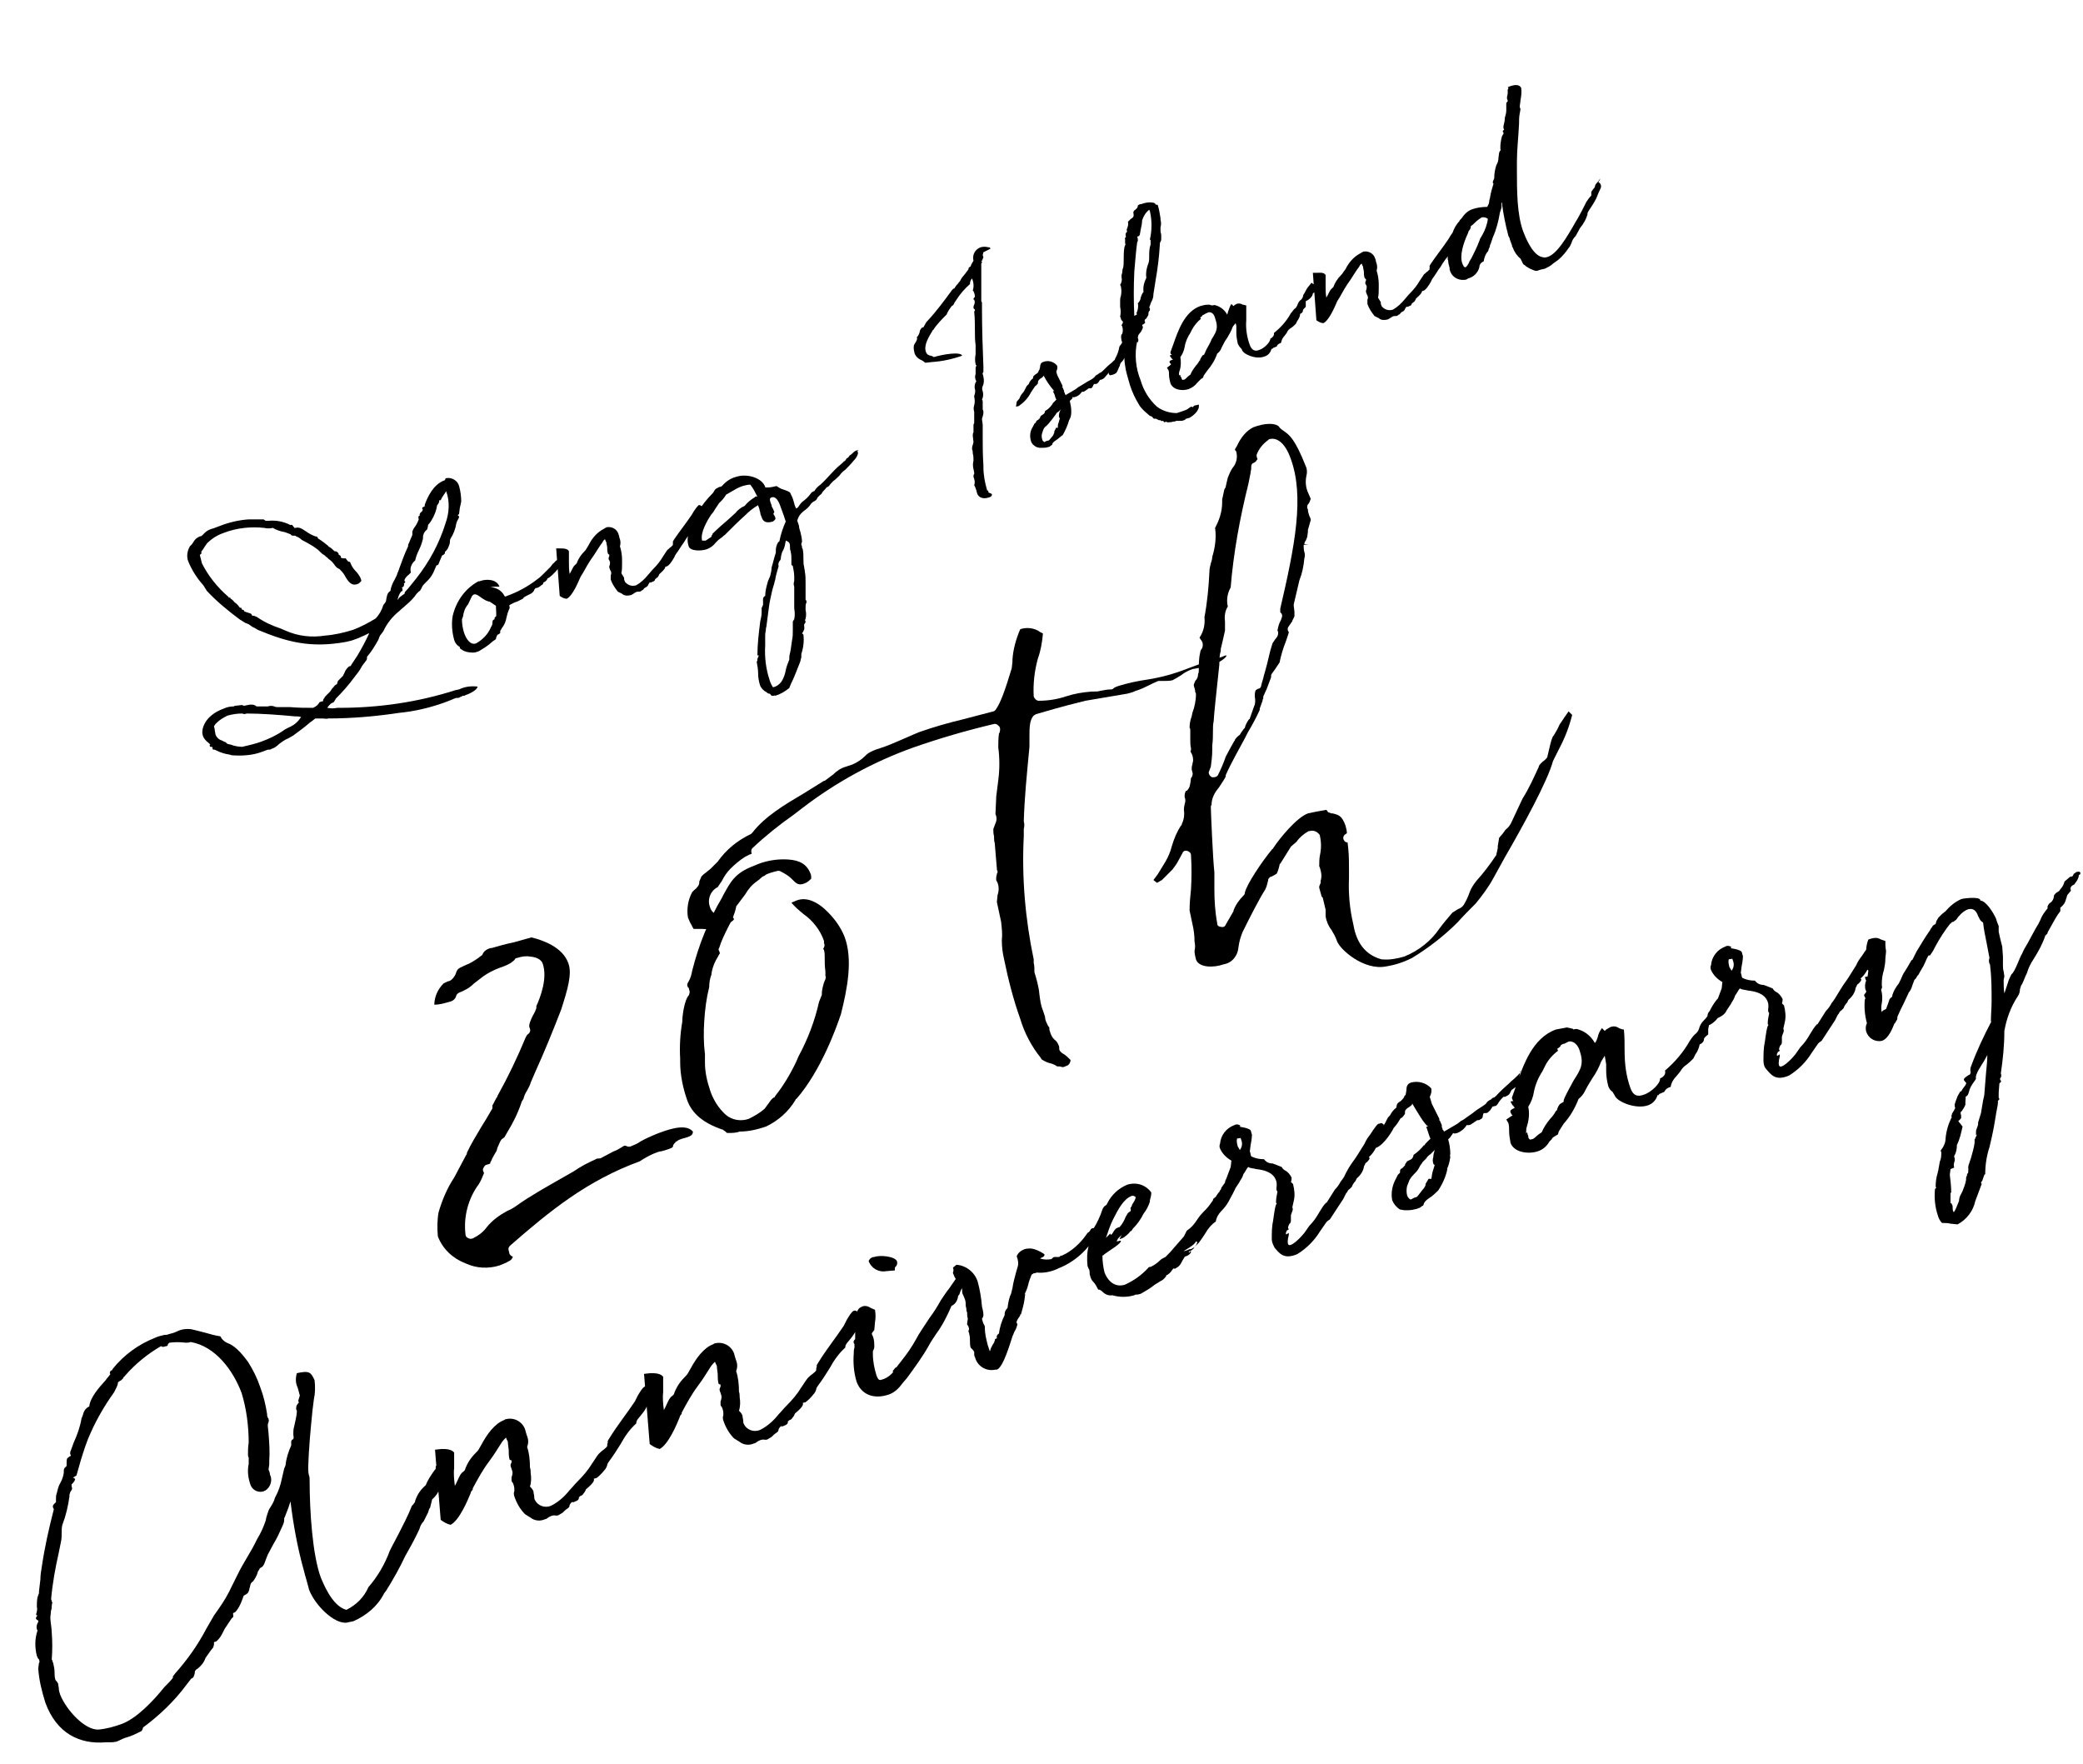 <?xml version="1.0" encoding="utf-8"?>
<!-- Generator: Adobe Illustrator 24.1.0, SVG Export Plug-In . SVG Version: 6.00 Build 0)  -->
<svg version="1.1" id="レイヤー_1" xmlns="http://www.w3.org/2000/svg" xmlns:xlink="http://www.w3.org/1999/xlink" x="0px"
	 y="0px" viewBox="0 0 294 249" style="enable-background:new 0 0 294 249;" xml:space="preserve">
<g>
	<g id="_2020ss-title-20th">
		<g id="グループ_893" transform="translate(6195 13536)">
			<path id="パス_1014" d="M-6133.5-13328.9c0,0.1,0,0.3-0.1,0.3c-0.5,0.7-1,1.4-1.3,2.2c-0.7,0.6-1.2,1.3-1.5,2.2
				c0,0.2-0.1,0.3-0.2,0.4c0.1,0-0.3,0.3-0.3,0.4c-0.5,1.3-1.2,2.6-1.8,3.8l-1,1.9l-0.3,0.6c-0.7,1.9-1.7,3.6-3,5.1
				c-0.6,1.4-1.7,2.5-3.1,3.2c-2.1-0.5-3.4-4.1-3.6-4.5c-1.2-3.2-1.6-9.4-1.6-13.8c0-0.2,0-0.5-0.1-0.7c-0.1-0.4-0.1-0.8-0.1-1.2
				c0.1-2.7,0.3-4.9,0.6-7.9l0.2-1.6c0.2-0.9,0.2-1.8,0.1-2.7c-0.5-1.1-0.7-1.4-2.5-1c-0.2,0.7-0.2,1.4,0.1,2
				c0.1,0.3,0.2,0.7,0.3,1.1c0.1-0.1-0.2,0.7-0.2,0.8c0,0.1,0,0.1,0.1,0.2c-0.1,0.1-0.2,0.3-0.3,0.4l0,0c-0.1,0.2-0.1,0.4-0.1,0.6
				l0.1,0.2c0,0.5-0.1,0.9-0.2,1.4c-0.1,0.4-0.2,0.9-0.2,0.9l0,0c-0.1,0.3-0.1,0.7-0.1,1c0,0.3,0.1,0.5,0,0.7
				c-0.2,0.1-0.3,0.2-0.3,0.4v0.5c-0.4,0.9-0.7,1.8-0.8,2.8l-0.2,0.5l-0.3,1.3c-0.2,1-0.5,1.9-1,2.8c-0.1,0.4-0.3,0.8-0.5,1.1
				c-0.2,0.3-0.4,0.6-0.5,1l0,0c-0.1,0.2-0.1,0.4-0.2,0.6l-0.1,0.5c-0.3,0.9-0.7,1.8-1.2,2.6c-0.9,1.9-2,3.4-2.8,5.1l-0.8,1.6
				c-0.5,1.1-1.1,2.1-1.8,3.1l0,0l-0.7,1l-1.1,1.9c-1.2,2.3-2.7,4.4-4.4,6.3c-0.1,0.1-0.2,0.3-0.3,0.4v0.2c-0.3,0.4-0.6,0.7-0.9,1
				l-0.3,0.3c-1.6,2-3.9,4.4-6,5.2c-1.1,0.4-2.2,0.7-3.3,0.8c-1.9,0.1-4.5-2.7-5.4-4.9c-0.1-0.3-0.2-0.6-0.2-0.9
				c0-0.2-0.1-0.5-0.1-0.7c-0.1-0.1-0.1-0.2-0.2-0.3c-0.1-0.1-0.2-0.2-0.2-0.3c-0.1-0.3-0.1-0.7-0.1-1c0-0.4-0.1-0.9-0.2-1.3
				c-0.1-0.2-0.1-0.4-0.2-0.5c0.1-1.3,0.1-2.5,0-3.8c0-0.6-0.2-1.6-0.2-2.1l0.1-1c0.1-0.2,0.1-0.5,0.1-0.7c0.2-0.9,0-0.4,0-0.5
				c0-0.1,0-0.3-0.1-0.4v0.1c0.2-2.3,0.6-4.5,1.1-6.7l0.3-1.5c0.1-0.4,0.1-0.9,0.1-1.3c0-0.4,0-0.7,0.1-1.1c0.5-1.3,0.8-2.6,1-4
				v-0.2c0-0.1,0.1-0.3,0.1-0.4l0.2-0.3c0.1-0.2,0.1-0.3,0-0.5v-0.3c0.2-0.2,0.4-0.4,0.5-0.7c0-0.1-0.1-0.1-0.1-0.2
				c0-0.1-0.3,0.1-0.2,0c0.2-0.3,0.4-0.2,0.5-0.4l0.6-2.1c0.4-1.3,0.8-2.6,1.4-3.9c0.9-2,2-3.9,3.3-5.7l0.3-0.6l0,0
				c0.2-0.4,0.3-0.8,0.2-0.7c0.1-0.2,0.3-0.3,0.5-0.4l0.3-0.3c0-0.2,0.1-0.1,0.3-0.4c1.4-1.6,3.1-3,5-4.1c0.2,0,0.1,0.2,0.7,0
				c0.2,0,0.3-0.1,0.3-0.3l0.2-0.2c0.8-0.1,1.5-0.1,2.3,0c0.2,0,0.5,0,0.7-0.1c3.5,0.6,6,4,7.2,7.2c0.7,2.3,1,4.7,1,7.1v-0.1
				c-0.1,0.6-0.1,1.1-0.1,1.7c0,0.1,0,0.3,0.1,0.4v0.9c-0.2,0.9-0.1,1.9,0.2,2.8c0.2,0.8,1,1.3,1.8,1.1c0,0,0,0,0,0
				c0.1,0,0.1,0,0.2-0.1h0.1c0.8-0.5,1.1-1.5,0.7-2.3c0-0.2-0.1-0.5-0.2-0.7l0.1-0.7v-0.5c0.1-1.3,0-2.6-0.1-3.9l-0.1-1v-0.3
				c0.1-0.3,0.2-0.5,0.1-0.7c0-0.1,0-0.1-0.1-0.2l-0.1-0.3v-0.2c-0.2-1.3-0.5-2.6-1-3.9c-0.4-1.2-1-2.4-1.7-3.5
				c-1.6-2.2-2.5-2.5-3-2.7c-0.4-0.2-0.7-0.5-0.9-0.9c-0.7-0.1-1.4-0.3-2.1-0.5c-0.7-0.2-1.6-0.4-2-0.5c-0.7-0.1-1.4,0-2,0.3
				c-0.4,0.2-0.8,0.3-1.2,0.4c-0.2,0.1-0.4,0.1-0.6,0.1c-0.4,0.1-0.9,0.2-1.3,0.4c-2.3,0.9-4.4,2.4-6,4.4l-0.1,0.2
				c-0.2,0-0.3,0.2-0.3,0.4c0,0.1,0,0.1,0.1,0.1c0,0,0,0,0,0c-0.2,0.3-0.5,0.6-0.7,0.9l0,0c-1,1.1-2.2,2.5-2.3,3.7
				c-0.5,0.2-0.8,0.7-0.9,1.2l-0.2,0.5c-0.2,1.2-0.6,2.3-1.1,3.4l0,0l-0.4,1.1c-0.1,0.2-0.1,0.3-0.1,0.5l0.1,0.2
				c0,0.1,0,0.1-0.1,0.1c0,0,0,0,0,0c-0.1,0.1-0.3,0.2-0.4,0.3c-0.1,0.2-0.1,0.4-0.1,0.6v0.5l-0.3,0.3c-0.1,0.2-0.1,0.3-0.1,0.5v0.2
				c-0.1,0.6-0.3,1.1-0.6,1.6c-0.2,0.4-0.3,0.9-0.4,1.3c-0.1,0.2-0.1,0.5-0.1,0.7v0.5l-0.3,0.3c-0.1,0.1-0.2,0.3-0.1,0.5l0.1,0.2
				c-0.7,2.7-1.3,5.4-1.7,8.1c-0.1,0.6-0.2,1.2-0.2,1.8l-0.2,1.7v0.3c-0.1,0.1-0.1,0.3-0.2,0.5c-0.1,0.5-0.1,0.9-0.1,1.4
				c0.1,0.3,0,0.7-0.1,1c0,0.1,0,0.2,0.2,0.2c-0.1,0.1-0.3,0.3-0.2,0.5c0.1,0.1,0.2,0.2,0.3,0.2l0,0v0.2c-0.2,0.3-0.3,0.7-0.2,1
				c0,0.1,0,0.1,0.1,0.2c-0.4,1.2-0.4,2.4-0.1,3.6l0.1,0.2c0,0.1,0.1,0.2,0.2,0.3c0.1,0.3,0.1,0.4,0,0.5c-0.1,0.6-0.1,0.9-0.1,0.8
				c0.1,1.6,0.5,3.2,1,4.8c1.6,4.4,4.9,5.9,8.5,5.6h0.4c0.5,0,1,0,1.4-0.2c0.4-0.2,0.8-0.4,1.2-0.5c0.7-0.2,1.3-0.5,1.9-0.8
				c0.2-0.1,0.2-0.1,0.3-0.3l0.1-0.3c2.3-1.7,4.4-3.7,6.1-6l0.7-0.9c0.1,0,0.2-0.1,0.3-0.2c0.1-0.2,0.2-0.5,0.2-0.7v-0.1
				c0.1-0.2,0.2-0.3,0.4-0.4c0.5-0.4,0.9-0.9,1.1-1.5l0.7-1l0.4-0.5l0.1-0.4v-0.3c0.1-0.1,0.1-0.1,0.2-0.1c0.1,0,0.2-0.1,0.3-0.2
				c0.3-0.3,0.5-0.6,0.7-1l0.3-0.6l0.6-0.9l0.4-0.6c0.2-0.1,0.3-0.3,0.2-0.5c0,0,0,0,0,0v-0.2l0.1-0.1c0.2,0,0.3-0.2,0.4-0.3
				c0.3-0.4,0.5-0.8,0.7-1.3l0.3-0.8c0.2-0.1,0.4-0.2,0.6-0.4c0.1-0.2,0.2-0.4,0.2-0.6c0.1-0.2,0.1-0.5,0.2-0.7
				c0.1-0.1,0.1-0.2,0.3-0.3c0.3-0.4,0.6-0.9,0.7-1.4l0.2-0.3c0-0.1,0.1-0.2,0.3-0.3c0.2-0.1,0.3-0.3,0.4-0.5
				c0.1-0.3,0.2-0.5,0.3-0.8l0,0l0.2-0.5l0.8-1.5c0.5-0.8,0.9-1.7,1.3-2.6l0,0c0.1-0.2,0.2-0.5,0.2-0.7c0-0.2,0-0.4,0.1-0.5l0.5-1.3
				c0.1-0.3,0.2-0.6,0.3-0.9c0.4,3.3,1,6.6,1.9,9.8c0.1,0.4,0.2,0.8,0.3,1.1c0.1,0.4,0.4,1.4,0.4,1.5c0.8,2.2,3.6,5,5.4,4.7
				c0.3-0.1,0.6-0.1,0.9-0.2c1.8-0.8,3.4-2.1,4.3-3.9l0.3-0.4c1-1.6,1.9-3.2,2.7-4.9c0.8-1.4,1.5-2.7,2-3.8c0.1-0.4,0.3-0.8,0.6-1.1
				l0.6-1.2c0.1-0.2,0.1-0.5,0.3-0.7c0.1-0.4,0.2-0.8,0.3-1.2c0.5-0.4,0.9-1,1.1-1.6c0.1-0.4,0.3-0.7,0.5-1c0.4-0.5,0.7-1.1,0.3-2.6
				C-6133.5-13329.2-6133.5-13329.2-6133.5-13328.9z M-6104-13340.3c-0.3,0.1-0.7,0.8-1,1.3l-0.4,0.8c-1.2,1.8-2.5,3.4-3.6,5.2
				c-0.2,0.3-0.3,0.5-0.2,0.6c-0.1,0.1-0.1,0.3-0.1,0.5c-0.1,0.2-0.3,0.3-0.5,0.5c-0.3,0.2-0.5,0.4-0.7,0.6
				c-0.4,0.5-0.6,0.9-0.9,1.3c-0.6,1-1.3,1.8-2.1,2.6c-0.4,0.4-0.7,0.8-1.1,1.2c-0.7,0.9-1.6,1.7-2.6,2.2c-0.9,0.4-1.9,0-2.3-0.8
				c-0.1-0.2-0.1-0.3-0.1-0.5c0-0.2-0.1-0.4-0.1-0.7c-0.1-0.3-0.3-0.5-0.5-0.7c0.2-0.6,0.2-1.3,0.1-1.9c0-0.3,0-0.5-0.1-0.8
				c0-1-0.1-2-0.4-2.9c0.2-0.5,0.2-1,0-1.5c-0.1-0.3-0.2-0.6-0.3-1c-0.4-1.1-1.6-1.7-2.7-1.4c-0.1,0-0.1,0-0.2,0.1
				c-1.4,0.5-2.5,2.1-3.2,3.4l-0.4,0.7c-0.1,0.2-0.3,0.4-0.5,0.6c-0.7,0.7-1.2,1.5-1.5,2.4l-0.2,0.2l0,0c-0.2,0.1-0.3,0.3-0.4,0.4
				c-0.3,0.5-0.5,1.1-0.8,1.6c-0.1-0.8-0.2-1.7-0.1-2.5v-2.2c-0.4-0.5-1.2-0.5-1.8-0.5l-0.9,0.1l0.8,9.9c0.4,0.3,0.9,0.6,1.4,0.7
				c1.2-0.6,2.4-3.4,2.8-4.4l0.1-0.3c0.2-0.2,0.3-0.4,0.2-0.4c0.7-1.3,1.4-2.6,2.3-3.8c0.9-1.2,1.2-1.8,1.8-2.7
				c0.2-0.3,0.4-0.5,0.6-0.7c0.1,0.1,0.1,0.3,0.2,0.4c0.1,0.2,0.1,0.3,0.1,0.5l0.1,0.8l0,0c0,0.4,0,0.9,0.1,1.3
				c0,0.1,0.1,0.2,0.3,0.2v0.3c-0.1,0.2-0.2,0.4-0.1,0.6c0,0.1,0.1,0.2,0.1,0.3l0.1,0.3c0.1,0.3,0,0.6-0.1,0.9v0.4
				c0,0.2,0.1,0.3,0.2,0.4c0,0.1,0.1,0.2,0.1,0.3c0.1,0.3,0.1,0.5,0.1,0.8c-0.1,0.3-0.1,0.5,0,0.8c0.3,0.9,0.8,1.8,1.5,2.5l0.8,0.5
				c0.5,0.4,1.2,0.5,1.8,0.3c0.2-0.1,0.4-0.1,0.5-0.2l0,0c0.4-0.3,0.8-0.5,1.3-0.4c0.1,0,0.3,0,0.4-0.1c0.2-0.1,0.3-0.2,0.5-0.3
				c0.2-0.2,0.4-0.4,0.7-0.6c0.2-0.1,0.3-0.3,0.3-0.5c0.1-0.2,0.2-0.3,0.3-0.4h0.3l0.2-0.1c0.6-0.2,0.5-0.5,0.5-0.6
				c0.1,0,0.2-0.2,0.1-0.1l0.4-0.2l0.3-0.4c0.1-0.1,0.1-0.2,0.2-0.4c1.2-1,1.2-1.3,1.1-1.5l0.4-0.1c0.4-0.3,0.8-0.7,1.1-1.1
				c0.2-0.2,0.3-0.4,0.4-0.7c0-0.2,0.1-0.3,0.3-0.6c0.6-0.8,1.1-1.6,1.6-2.4c0.6-1.1,1.3-2.1,2.2-2.9c0-0.5,0.4-0.8,0.7-1.2
				c0.9-1.1,0.8-1.3,0.8-1.6c0.1-0.2,0.2-0.3,0.3-0.5c0.2-0.3,0.3-0.7,0.1-1C-6103.2-13339.9-6103.5-13340.5-6104-13340.3z
				 M-6074.5-13351c-0.3,0.1-0.7,0.8-1,1.3l-0.4,0.8c-1.2,1.8-2.5,3.4-3.6,5.2c-0.2,0.3-0.3,0.5-0.2,0.6c-0.1,0.1-0.1,0.3-0.1,0.5
				c-0.1,0.2-0.3,0.3-0.5,0.5c-0.3,0.2-0.5,0.4-0.7,0.6c-0.4,0.5-0.6,0.9-0.9,1.3c-0.6,1-1.3,1.8-2.1,2.6c-0.4,0.4-0.7,0.8-1.1,1.2
				c-0.7,0.9-1.6,1.7-2.6,2.2c-0.9,0.4-1.9,0-2.3-0.8c-0.1-0.2-0.1-0.3-0.1-0.5c0-0.2-0.1-0.4-0.1-0.7c-0.1-0.3-0.3-0.5-0.5-0.7
				c0.2-0.6,0.2-1.3,0.1-1.9c0-0.3,0-0.5-0.1-0.8c0-1-0.1-2-0.4-2.9c0.2-0.5,0.2-1,0-1.5c-0.1-0.3-0.2-0.6-0.3-1
				c-0.4-1.1-1.6-1.7-2.7-1.4c-0.1,0-0.1,0-0.2,0.1c-1.4,0.5-2.5,2.1-3.2,3.4l-0.4,0.7c-0.1,0.2-0.3,0.4-0.5,0.6
				c-0.7,0.7-1.2,1.5-1.5,2.4l-0.2,0.2l0,0c-0.2,0.1-0.3,0.3-0.4,0.4c-0.3,0.5-0.5,1.1-0.8,1.6c-0.1-0.8-0.2-1.7-0.1-2.5v-2.2
				c-0.4-0.5-1.2-0.5-1.8-0.5l-0.9,0.1l0.8,9.9c0.4,0.3,0.9,0.6,1.4,0.7c1.2-0.6,2.4-3.4,2.8-4.4l0.1-0.3c0.2-0.2,0.3-0.4,0.2-0.4
				c0.7-1.3,1.4-2.6,2.3-3.8c0.9-1.2,1.2-1.8,1.8-2.7c0.2-0.3,0.4-0.5,0.6-0.7c0.1,0.1,0.1,0.3,0.2,0.4c0.1,0.2,0.1,0.3,0.1,0.5
				l0.1,0.8l0,0c0,0.4,0,0.9,0.1,1.3c0,0.1,0.1,0.2,0.3,0.2v0.3c-0.1,0.2-0.2,0.4-0.1,0.6c0,0.1,0.1,0.2,0.1,0.3l0.1,0.3
				c0.1,0.3,0,0.6-0.1,0.9v0.4c0,0.2,0.1,0.3,0.2,0.4c0,0.1,0.1,0.2,0.1,0.3c0.1,0.3,0.1,0.5,0.1,0.8c-0.1,0.3-0.1,0.5,0,0.8
				c0.3,0.9,0.8,1.8,1.5,2.5l0.8,0.5c0.5,0.4,1.2,0.5,1.8,0.3c0.2-0.1,0.4-0.1,0.5-0.2l0,0c0.4-0.3,0.8-0.5,1.3-0.4
				c0.1,0,0.3,0,0.4-0.1c0.2-0.1,0.3-0.2,0.5-0.3c0.2-0.2,0.4-0.4,0.7-0.6c0.2-0.1,0.3-0.3,0.3-0.5c0.1-0.2,0.2-0.3,0.3-0.4h0.3
				l0.2-0.1c0.6-0.2,0.5-0.5,0.5-0.6c0.1,0,0.2-0.2,0.1-0.1l0.4-0.2l0.3-0.4c0.1-0.1,0.1-0.2,0.2-0.4c1.2-1,1.2-1.3,1.1-1.5l0.4-0.1
				c0.4-0.3,0.8-0.7,1.1-1.1c0.2-0.2,0.3-0.4,0.4-0.7c0-0.2,0.1-0.3,0.3-0.6c0.6-0.8,1.1-1.6,1.6-2.4c0.6-1.1,1.3-2.1,2.2-2.9
				c0-0.5,0.4-0.8,0.7-1.2c0.9-1.1,0.8-1.3,0.8-1.6c0.1-0.2,0.2-0.3,0.3-0.5c0.2-0.3,0.3-0.7,0.1-1
				C-6073.7-13350.6-6074.1-13351.2-6074.5-13351z M-6058.6-13356c-0.1-0.2-0.2-0.4-0.9-0.2c-0.1,0.2-0.1,0.2,0,0.2
				c-0.3,0.1-0.5,0.3-0.6,0.5c-0.3,0.4-0.6,0.9-0.9,1.3c-0.4,0.5-0.8,1.1-1.2,1.7c-0.5,0.9-1,1.7-1.6,2.5c-0.7,1.1-1.5,2.2-1.9,3
				c-0.6,1.1-1.3,2.1-2.1,3.1l-0.7,0.9h-0.1l-0.4,0.5c0,0.1,0,0.1,0.1,0.1c0,0,0,0,0,0c-0.3,0.4-0.8,0.8-1.3,1l-0.3,0.1
				c-0.3,0.1-0.5,0.2-0.8-0.6c-0.3-1-0.5-2-0.5-3v-0.4c0.1-0.2,0.2-0.4,0.2-0.6c0-0.5,0-1-0.2-1.5c0-0.1-0.1-0.1-0.1-0.2
				c-0.1-0.2,0-0.3,0-0.3c0.1-0.1,0.2-0.3,0.3-0.4l0.1-1.1c0.1-0.6,0.1-1.1,0-1.7c0.2,0-0.4-0.2-0.6-0.3c-0.4-0.3-1-0.4-1.4-0.1
				c-0.8,0.3-0.9,2.2-0.8,3.5v1c-0.1,0.1-0.3,0.3-0.2,0.5c0,0.1,0,0.1,0.1,0.2v0.5c-0.1,0.3-0.1,0.5-0.1,0.8c-0.1,1.3,0,2.7,0.4,4
				c0.6,1.7,2.3,2.6,4.6,1.8c0.8-0.3,1.4-0.9,1.9-1.6l0.6-0.7c1.1-1.5,2.2-3,3.1-4.6c0.3-0.6,0.7-1.1,1-1.6c0.9-1.2,1.6-2.6,2.2-4
				c0.5-0.2,0.8-0.7,0.9-1.2c0-0.2,0.1-0.3,0.2-0.4c0.4-1.3,0.8-1.3,0.8-1.6c0.1-0.2,0.2-0.3,0.3-0.5
				C-6058.4-13355.6-6058.5-13355.8-6058.6-13356z M-6068.7-13356.7c0-0.4,0-0.5,0.1-0.5c0.2-0.2,0.3-0.5,0.2-0.8
				c-0.3-0.7-2.4-0.9-3.2-0.6c-0.4,0-0.7,0.3-0.8,0.6c0.4,1,1.4,1.6,2.5,1.4L-6068.7-13356.7z M-6040.2-13362.6l-0.1-0.1
				c-0.8,0-0.7,0.2-0.8,0.3c-0.1,0.2-0.2,0.3-0.4,0.4c-0.8,1.2-1.8,2.2-3,2.9l-0.2,0.1c-0.1,0-0.1,0.1-0.2,0.1l-0.2,0.1
				c-0.2,0-0.3,0.1-0.4,0.2h-0.6c-0.2,0-0.3,0.1-0.4,0.2l-0.1,0.1c-0.5,0.1-1.1,0.1-1.6-0.1l0.2-0.1c0.2-0.1,0.5-0.2,0.4-0.5
				c-0.6-0.4-1.2-0.7-1.9-0.8h0.1c-0.3,0-0.7,0-1,0.1c-0.5,0.2-0.9,0.5-1.1,1c0.2,0.5,0.3,1.1,0.1,1.6l-0.2,0.7
				c-0.2,0.7-0.4,1.5-0.5,2.2l-0.2,0.8c-0.3,0.6-0.4,1.3-0.5,2c-0.2,0.2-0.4,0.5-0.4,0.8v0.2c-0.4,0.8-0.7,1.7-0.8,2.6
				c-0.2,0.1-0.4,0.4-0.3,0.6v0.1c-0.2,0-0.3,0.1-0.3,0.3l-0.1,0.3c-0.1,0.1-0.1,0.2-0.2,0.3l-0.3,0.6c0,0.1,0,0.2-0.1,0.3l-0.3-0.9
				c-0.2-0.8-0.4-1.6-0.4-2.4v-0.2c-0.1-0.2-0.1-0.3-0.2-0.4l-0.1-0.3c-0.1-0.4-0.1-0.3-0.1-0.4c0.1-0.1,0.2-0.3,0.2-0.5
				c0-0.4-0.1-0.8-0.2-1.2c-0.1-1.2-0.3-2.4-0.6-3.5c-0.4-1.3-1.6-2.3-3-2.4l-0.5,0.4c0.1,0.2,0.1,0.5,0,0.7c0,0.1,0,0.1,0.1,0.3
				c0.1,0.3,0.3,0.7,0.6,0.9l0.5,0.8c0.1,0.2,0.1,0.5,0.1,0.7c0,0.2,0.1,0.4,0.2,0.6l0.2,0.5c0.1,0.3,0.1,0.5,0.1,0.8
				c0,0.2,0.1,0.4,0.1,0.6l0,0c0,0.1,0,0.3,0.1,0.4c0,0.3,0,0.6,0.1,0.9l-0.1,0.7v0.1c0,0.1,0.1,0.2,0.3,0.3l-0.2-0.1
				c0.1,0.1,0.1,0.1,0.1,0.2c0.1,0.2,0.1,0.3,0,0.5v0.2c0.1,0.1,0.1,0.2,0.1,0.3c0.1,0.3,0.1,0.6,0.1,0.9l0,0c0,0.3,0,0.7,0.1,1
				l0.2,0.2c0.1,0.1,0.2,0.2,0.3,0.4v0.3c0,0.1,0,0.3,0.1,0.4c0.3,1.3,1.6,2.1,2.9,1.8c0,0,0,0,0,0h0.2c0.9-0.3,1.9-3.8,2.2-4.7
				c0.1-0.2,0.2-0.5,0.3-0.7c0.2-0.3,0.3-0.6,0.4-1l-0.1-0.2c-0.1-0.2,0.2-0.6,0.4-0.9l0,0c0.1-0.1,0.1-0.2,0.1-0.3h0.1
				c0.2-0.7,0.4-1.4,0.5-2.1l0.1-0.8l-0.1,0.1c0.2-0.4,0.4-0.9,0.5-1.3l0,0c0.1-0.5,0.3-1,0.5-1.5l0.3-0.2c0,0,0.3,0,0.4-0.1
				c1,0.1,2-0.1,2.9-0.5l0.2-0.1c2.3-0.9,4.3-2.7,5.4-4.9v-0.3C-6040-13362.4-6040.1-13362.5-6040.2-13362.6L-6040.2-13362.6z
				 M-6021.2-13370.1c-0.4,0.3-0.7,0.7-0.9,1.2c-0.3,0.5-0.7,1.1-1,1.6c-0.7,0.5-0.7,0.5-0.7,0.7l-0.5,0.7c-0.3,0.4-0.6,0.7-0.9,1
				c-1,1-1,1.7-2.3,2.6l-0.4,0.8l-1.4,1.6c-0.4,0.5-0.8,0.9-1.2,1.3l-0.2,0.1c-0.2,0.1-0.4,0.2-0.6,0.4c-0.3,0.3-0.7,0.6-1.1,0.8
				l-0.2,0.1c0,0-0.3,0-0.3,0.1c-0.9,1-2,1.8-3.3,2.4c-1.2,0.4-2.3-0.2-2.9-1.7c-0.2-0.8-0.3-1.6-0.3-2.4c0.1,0,0.2-0.1,0.3-0.2
				c0.8-0.6,2.4-1.5,2.3-1.9c-0.2,0-0.4,0.1-0.6,0.1l0.2-0.4l0.5-0.5l-0.3,0.6c0.3-0.1,0.6-0.2,0.8-0.4c0.3-0.2,0.6-0.5,0.8-0.8v0.1
				c0.1-0.1,0.2-0.2,0.3-0.4c0.6-0.6,1.1-1.3,1.5-2.1l0,0c0.4-0.5,0.7-1.1,0.9-1.7v-0.2c0.1-0.4,0.2-0.7,0.2-1.1
				c-0.8-1.1-2.1-1.5-3.4-1.1c-1.2,0.5-2.2,1.4-2.8,2.6l-0.1,0.2l-0.1,0.1c-0.2,0.1-0.4,0.3-0.5,0.6c-0.3,0.9-0.7,1.8-1.2,2.6
				c0,0.6-0.2,1.1-0.4,1.6l-0.3,0.8c-0.3,1-0.3,2-0.2,3l0.1,0.2c0,0.1,0,0.1,0.1,0.2c0.1,0.2,0.1,0.5,0.1,0.7c0,0.1,0.1,0.3,0.1,0.4
				c0.1,0.3,0.2,0.5,0.4,0.7c0.3,0.3,0.5,0.7,0.7,1.1c0.2,0,0.4,0.1,0.6,0.3c0.4,0.4,0.9,0.6,1.4,0.5c1,0.3,2.1,0.3,3.1,0
				c0.1-0.1,0.3-0.1,0.5-0.1c0.1,0,0.3-0.1,0.4-0.1c0.7-0.4,1.4-0.8,2-1.3l0.5-0.3c0.1-0.1,0.2-0.1,0.3-0.2c0.3-0.1,0.6-0.4,0.8-0.7
				v-0.1c0.3-0.1,0.6-0.4,0.8-0.7c0.1-0.1,0.1-0.2,0.3-0.3c0.1,0.1,0.1,0.1,0.4-0.1c0.4-0.2,0.6-0.6,0.8-1l0.3-0.5
				c0.1-0.1,0.1-0.1,0.2-0.1c0.3-0.1,0.6-0.3,0.7-0.6v-0.1l-0.2,0.1c0,0,0.1,0-0.1,0.1v-0.2c0.1,0,0.2,0,0.3-0.1
				c0.2-0.1,0.4-0.3,0.5-0.5c-0.2,0.1-0.4,0.3-0.6,0.3c-0.1,0-0.2,0-0.3,0.1c-1.8,0.6,0.8-0.4,1.1-1.2l0.2,0.1
				c-0.1,0.3-0.2,0.5-0.4,0.7l0.6-0.6c0,0,0.6-0.8,0.9-1.3c0.4-0.7,0.9-1.3,1.5-1.7c0.1-0.6,0.4-1.1,0.8-1.5c0.4-0.4,0.7-0.8,1-1.3
				l0.2-0.4c0.5-0.9,1.1-1.9,0.9-2.4c0-0.1-0.1-0.2-0.2-0.2L-6021.2-13370.1z M-6037.5-13362.6c-0.2,0.2-0.4,0.5-0.5,0.7l-0.2,0.2
				l-0.1-0.2l-0.6,0.6c0.3-0.9,0.6-1.8,1-2.6c0.7-1.4,1.5-2.9,2.6-3.3c0.2-0.1,0.5,0,0.6,0.2c-0.1,0.4-0.3,0.7-0.5,1l-0.1,0.3
				c-0.1,0.1-0.2,0.2-0.1,0.4v0.2c-0.1,0.1-0.3,0.2-0.4,0.3c-0.1,0.2-0.2,0.3-0.3,0.5c-0.2,0.5-0.5,1.1-0.9,1.5
				C-6037.2-13362.8-6037.3-13362.7-6037.5-13362.6z M-6019.8-13375.1c0.2,0.5,0.1,1-0.2,1.4c-0.1-0.2-0.2-0.3-0.3-0.5
				c-0.1-0.4-0.2-0.7-0.1-1.1c0.2-0.1,0.3,0,0.5-0.1L-6019.8-13375.1z M-6020.7-13368.2l0.6-0.9l0.1-0.2l0,0c0.2-0.3,0.4-0.6,0.5-1
				c0.2-0.2,0.5-0.9,0.7-1c0.2,0.2,0.9,0.2,1.1,0.3c1,0.1,2.4,0.4,2.8,1.6c0.1,0.2,0.1,0.5,0.1,0.7c0,0.2-0.1,0.5,0,0.7
				c0,0.1,0.1,0.1,0.1,0.2c-0.1,0.5-0.2,1-0.2,1.5c0,0.1,0.1,0.1,0.1,0.2c-0.2,0-0.4,1.6-0.5,2.3c-0.2,0.9-0.2,1.8-0.2,2.7
				c0,0.4,0.2,0.8,0.4,1.2c0.7,0.8,1.3,1.7,3.2,0.9c1.3-0.8,2.4-1.9,3.2-3.2c0.3-0.4,0.6-0.9,0.9-1.3l0.2-0.2l0.3-0.2l1.9-2.9
				l0.4-0.8l0.1-0.1c0.1-0.2,0.2-0.4,0.4-0.5l0.3-0.3c0.1-0.3,0.3-0.6,0.5-0.8l0.2-0.4c0.5-0.4,0.9-1,1-1.6c0-0.2,0.2-0.3,0.2-0.5
				l0.1-0.1l0,0c0.2-0.1,0.3-0.3,0.4-0.4c0.1-0.1,0.1-0.2,0.1-0.3l-0.1-0.1c0.6-0.5,1-1.2,1.3-2l0.3-0.6c0.4-0.7,0.7-1.2,0.6-1.6
				c-0.1-0.1-0.1-0.1-0.1-0.2v-0.2l-0.3-0.2c-0.1,0-0.3,0.1-0.4,0.1c-0.2,0-0.5,0.5-0.8,0.9l-0.2,0.3l-0.2,0.3
				c-0.3,0.4-0.6,0.8-0.8,1.3c-0.7,1.1-1.1,1.8-1.4,2.2c-0.6,0.8-1.1,1.6-1.5,2.5l0,0c0,0-0.4,0.6-0.5,0.7c-0.2,0.4-0.5,0.8-0.8,1.1
				l-1.2,1.9v-0.1c-0.4,0.4-0.7,0.9-1,1.4c-0.4,0.7-0.8,1.3-1.4,1.9l-0.7,1c-0.9,1.1-1.9,1.9-2.2,1.7c-0.2-0.1-0.2-0.7,0-1.4v-0.3
				c-0.3,0.2-0.3,0.2-0.4,0.2v-0.3c0,0,0.1,0,0.1-0.2c0.1-0.1,0.2-0.1,0.3-0.2l-0.1-0.2c0-0.2,0.1-0.4,0.2-0.6
				c0.2-0.1,0.2-0.3,0.2-0.6v-0.6c0.1-0.4,0.4-0.8,0.2-1.1l0.2-0.9c0.2-0.8,0.1-1.6-0.1-2.4l-0.3-0.3c0.1-0.2,0.1-0.4,0.1-0.6
				c-0.2-0.4-0.5-0.8-0.9-1c-0.2-0.1-0.4-0.3-0.5-0.5l-1-0.4c-0.1,0-0.2-0.1-0.3-0.1c-0.5,0-0.9-0.2-1.2-0.6c-0.6,0-1.2-0.1-1.8-0.4
				c-0.1-0.2-0.1-0.5-0.2-0.7l0.1-0.8c0.1-0.5,0.2-1.1,0.2-1.6c-0.1-0.2-0.1-0.4-0.2-0.6c-0.6-0.5-2-0.4-1.4-0.6
				c-0.2-0.2-0.6-0.3-0.9-0.1c-1.1,0.4-1.9,1.4-2,2.6c-0.1,0.2-0.1,0.5,0,0.7c0.3,0.7,0.9,1.3,1.6,1.7l-0.1,0.9
				c-0.2,0.5-0.4,1.1-0.6,1.6c-0.1,0.2-0.2,0.4-0.2,0.6l-0.5,0.7l-0.1,0.3l-0.2,0.2h0.1c-0.3,0.3-0.5,0.6-0.7,1
				c0.1,0.2,0.5,0.2,1.1,0C-6021.4-13367.2-6020.9-13367.6-6020.7-13368.2L-6020.7-13368.2z M-5981.7-13383.4l-0.3,0.3
				c-0.7,0.6-1.1,1-1.4,1.3c-0.1,0.1-0.7,0.8-0.8,0.7c-0.1,0-0.4,0.3-0.4,0.3c-0.3,0.1-0.5,0.3-0.7,0.6c-0.5,0.4-1.1,0.7-1.6,1.1
				c-0.2,0.2-0.7,0.5-1.1,0.8c-0.3,0.2-0.5,0.4-0.8,0.5l0,0c-0.2,0.2-0.4,0.3-0.5,0.4l-1.7,1c-0.1,0-0.1,0.1-0.2,0.1
				c0-0.1-0.1-0.2-0.2-0.3c0-0.1,0-0.2-0.1-0.3v-0.3l-0.3-0.7h-0.1c0-0.1,0-0.1,0.1-0.1l0,0l-0.2-0.4l-0.9-1.8
				c-0.1-0.3-0.2-0.7-0.3-1c0.2-0.4,0.3-0.8,0.2-1.2c-0.7-0.8-1.9-1.1-2.9-0.8c-0.5,0.2-0.6,0.6-0.6,1.1l-0.1,0.6
				c-0.3,0.3-0.2,0.3-0.2,0.3c-0.1,0.2-0.3,0.4-0.5,0.6c-0.3,0.2-0.6,0.3-0.6,0.9c-0.4,0.3-0.7,0.7-0.9,1.1
				c-0.2,0.2-0.3,0.3-0.4,0.5l-0.3,0.6c-0.1,0.1-0.2,0.4-0.4,0.7c-0.3,0.4-0.6,0.8-0.8,1.2l0.1-0.1l-0.7,0.9l-0.1,1l0.6-0.2
				c1.2-0.4,2.5-2.7,2.5-2.8c0.4-0.4,0.7-0.9,1-1.4c0.1,0,0.2,0,0.6-0.6v-0.3c0-0.1,0.1-0.2,0-0.1c0.1-0.2,0.3-0.4,0.5-0.5
				c0.3-0.2,0.6-0.4,0.5-0.6c0.6,1,1.8,3.1,2.3,3.3h-0.3l0.2,0.6l0.3,0.9l0.1,0.2l-0.7,0.7l-0.2,0.3v-0.1c-0.4,0.5-0.9,1-1.5,1.4
				c0,0.3-0.2,0.6-0.5,0.7l-0.4,0.2l-0.2,0.3c-0.1,0.1-0.1,0.2-0.1,0.3c-0.1,0.1-0.2,0.1-0.2,0.2c-0.1,0.1-0.2,0.2-0.4,0.3
				c-0.1,0.1-0.1,0.3-0.1,0.4c0,0.1,0,0.2-0.1,0.2l-0.2,0.2l-0.3,0.6c-0.5,0.9-0.7,2-0.5,3c0.2,0.5,0.6,1,1.1,1.3l0.6,0.1h0.6
				c0.4,0,0.8-0.1,1.2-0.2c0.2-0.1,0.4-0.1,0.6-0.3c0.1-0.1,0.2-0.1,0.3-0.2c0.1-0.5,0.4-0.7,0.8-1c0.5-0.3,0.9-0.7,1.3-1.1
				c0.6-0.9,1.1-2,1.3-3.1l-0.1,0.1c0.3-0.5,0.4-1.1,0.5-1.7c0-0.1-0.1-0.2,0-0.4c0-0.7-0.1-1.4-0.3-2.1l0.3-0.3
				c0.1-0.2,0.3-0.4,0.4-0.6c0.1,0.1,0.2,0.1,0.6,0c0.5-0.2,1-0.6,1.3-1.1c0.2-0.1,0,0,0.1,0c0.2,0,0.3,0,0.5-0.1l0.9-0.6
				c0.2,0,0.3,0,0.4-0.1c0.3-0.1,0.4-0.3,0.4-0.6l0.1-0.3h0.1c0.2,0,0.4,0,0.5-0.1c0.2-0.2,0.4-0.3,0.5-0.6c0.1,0,0.1-0.1,0.1-0.2
				c0.1,0,0.3-0.1,0.4-0.1c0.2,0,0.3-0.2,0.4-0.3c0.2-0.4,0.5-0.7,0.8-1c0.2,0,0.3,0,0.4-0.1c0.3-0.1,0.5-0.3,0.6-0.6
				c0.1-0.1,0.1-0.3,0.2-0.3c0.7-0.5,0.7-0.5,0.6-0.7c0,0,0.3,0,0.3-0.4l0.3-1.6C-5980.1-13384.8-5981.3-13383.7-5981.7-13383.4
				L-5981.7-13383.4z M-5992.7-13372.7L-5992.7-13372.7c-0.1,0.3-0.1,0.6,0,0.9c0,0.1,0.1,0.2,0.2,0.2l-0.3,1
				c-0.1,0.3-0.1,0.7-0.2,1c-0.4-0.1-0.4,0-0.5,0.2l-0.3,0.5v0.2c-0.1,0.2-0.2,0.4-0.4,0.6l-0.7,0.9c-0.1,0.1-0.2,0.2-0.4,0.2
				l-0.6,0.3c-0.2-0.1-0.4-0.3-0.5-0.6c-0.1-0.4-0.1-0.9,0-1.3l0.2-0.5l0,0c0.1-0.4,0.4-0.8,0.7-1.1c0.3-0.3,0.6-0.6,0.8-1l0.1-0.2
				c0.1-0.2,0.3-0.4,0.4-0.6l0.5-0.5c0.1-0.2,0.4-0.5,0.6-0.6l0.6-0.6C-5992.6-13373.4-5992.7-13373-5992.7-13372.7L-5992.7-13372.7
				z M-5952.2-13395.5c-0.1,0.2-0.3,0.4-0.5,0.6c-0.4,0.5-0.7,1-1,1.6c-0.2,0.2-0.3,0.4-0.3,0.7c-0.2,0.3-0.4,0.5-0.6,0.7l0,0
				c-0.3,0.3-0.5,0.7-0.6,1.1c-0.1,0.3-0.3,0.6-0.6,0.8c-0.3,0.3-0.5,0.6-0.7,0.9c-0.9,1.6-2.1,3-3.5,4.2c0.2,0.6-0.4,1-0.7,1.1
				c0.1,0.7-1.3,2-2.3,2.3c-0.8,0.3-1.5,0.2-1.9-1c-0.6-1.7-0.8-3.4-0.8-5.2c0-1,0-2-0.1-3c-0.2,0-0.5-0.1-0.7-0.2
				c-0.4-0.3-0.9-0.3-1.3-0.1c0,0-0.3,0.2-0.5,0.3l-0.2,0.2l-0.4-0.4c-0.3,0.4-0.5,0.8-0.6,1.3c-0.1,0.3-0.2,0.6-0.4,0.8
				c-0.5-0.9-1.3-1.6-2.3-1.9c-0.2-0.1-0.5-0.1-0.7,0l-0.1-0.1l-0.4-0.1l-0.5-0.1h0.1c-0.5,0.1-1.1,0.2-1.6,0.3
				c-3.3,1.2-4.6,5-5.6,7.9l-0.6,1.7v0.1c0.1,0.2,0.1,0.3,0.2,0.4c-0.1,0-0.3,0-0.4,0.1l0.3,0.5l0.2,0.2c0,0.1,0.1,0.2,0.2,0.1
				l-0.2,0.1c-0.4,0.2-0.6,0.3-0.5,0.6c0,0.1,0.1,0.1,0.1,0.2c0,0.1,0.1,0.1,0.2,0.2l-0.3,0.2l0,0l-0.6,0.4c0.1,0.2,0.2,0.3,0.3,0.5
				c0.1,0.4,0.1,0.7,0.1,1.1c0,0.6,0.1,1.1,0.2,1.7c0.5,1.4,2.6,1.6,3.8,1.2c0.7-0.2,1.3-0.7,1.7-1.4l0.3-0.3
				c0.1-0.2,0.2-0.3,0.4-0.4l0.5-0.3l0.1-0.4l0.7-1.1c0.9-1,1.6-2.2,2.1-3.5c0.4-0.3,0.7-0.7,0.9-1.1l0.1-0.2c0.3-0.6,0.7-1.2,1-1.7
				c0.5-0.7,0.9-1.5,1.2-2.3l0.5-0.8l0.1,0.6l0.1,0.6v0.9c0,0.7,0.1,1.5,0.3,2.2c0.1,0.3,0.3,0.6,0.6,0.8c0.1,0.2,0.2,0.3,0.3,0.5
				c0.3,0.9,3,2,4.7,1.4c0.6-0.2,1.1-0.7,1.3-1.3l0,0l0.1-0.2c0.1,0.2,0.1,0,0.2-0.1l0.7-0.3c0.2-0.4,0.5-0.6,0.9-0.7
				c0.1-0.6,0.4-1.1,0.8-1.5l0.5-0.6l0.2-0.3l0,0c0.2-0.3,0.4-0.5,0.7-0.7c0.4-0.3,0.7-0.6,1-0.9l0.3-0.6c0.3-0.4,0.5-0.9,0.6-1.4
				c0.3-0.1,0.6-0.4,0.6-0.7c0-0.2,0.1-0.3,0.6-0.7v-0.7c0-0.2,0.1-0.4,0.1-0.6c0.7-0.3,1.5-1.1,1.5-1.7c0.6-0.3,0.9-1,0.7-1.7
				C-5951.5-13395-5951.8-13395.3-5952.2-13395.5L-5952.2-13395.5z M-5974.2-13381c0,0.1-0.1,0.2-0.1,0.3v0.2
				c-0.2,0.1-0.3,0.2-0.5,0.3c-0.2,0.2-0.3,0.4-0.4,0.7c0,0.1-0.1,0.3-0.2,0.3c-0.2,0.4-0.5,0.8-0.8,1.1c-0.5,0.6-0.9,1.2-1.2,1.9
				c-0.3,0.2-0.6,0.4-0.9,0.7c-0.2,0.2-0.4,0.3-0.6,0.3c-0.1,0.1-0.2,0-0.3-0.1c0,0,0,0,0,0c-0.1-0.1-0.1-0.3-0.1-0.4l-0.1-0.2
				c0-0.1,0-0.2-0.1-0.3l-0.1,0.2c0-0.3,0-0.7,0.1-1c0.3-0.9,0.4-1.9,0.2-2.8c0.4-0.6,0.7-1.4,0.8-2.1c0.2-1,0.6-2,1.2-2.9l0.3-0.6
				c0.4-0.9,1.1-1.7,1.9-2.3l-0.1-0.3c0.2-0.1,0.5-0.3,0.5-0.5c0.2-0.1,0.3-0.2,0.5-0.2l0.6-0.3c0.4-0.1,1.1,0.1,1.5,1.1
				c0.7,2,0.3,2.7-0.8,4.4C-5973.2-13382.9-5973.7-13382.1-5974.2-13381L-5974.2-13381z M-5950.4-13400.4c0.2,0.5,0.1,1-0.2,1.4
				c-0.1-0.2-0.2-0.3-0.3-0.5c-0.1-0.4-0.2-0.7-0.1-1.1c0.2-0.1,0.3,0,0.5-0.1L-5950.4-13400.4z M-5951.3-13393.4l0.6-0.9l0.1-0.2
				l0,0c0.2-0.3,0.4-0.6,0.5-1c0.2-0.2,0.5-0.9,0.7-1c0.2,0.2,0.9,0.2,1.1,0.3c1,0.1,2.4,0.4,2.8,1.6c0.1,0.2,0.1,0.5,0.1,0.7
				c0,0.2-0.1,0.5,0,0.7c0,0.1,0.1,0.1,0.1,0.2c-0.1,0.5-0.2,1-0.2,1.5c0,0.1,0.1,0.1,0.1,0.2c-0.2,0-0.4,1.6-0.5,2.3
				c-0.2,0.9-0.2,1.8-0.2,2.7c0,0.4,0.1,0.9,0.4,1.2c0.7,0.8,1.3,1.7,3.2,0.9c1.3-0.8,2.4-1.9,3.2-3.2c0.3-0.4,0.6-0.9,0.9-1.3
				l0.2-0.2l0.3-0.2l1.9-2.9l0.4-0.8l0.1-0.1c0.1-0.2,0.2-0.4,0.4-0.5l0.3-0.3c0.1-0.3,0.3-0.6,0.5-0.8l0.2-0.4c0.5-0.4,0.9-1,1-1.6
				c0-0.2,0.2-0.3,0.2-0.5l0.1-0.1l0,0c0.2-0.1,0.3-0.3,0.4-0.4c0.1-0.1,0.1-0.2,0.1-0.3l-0.1-0.1c0.6-0.5,1-1.2,1.3-2l0.3-0.6
				c0.4-0.7,0.7-1.2,0.6-1.6c-0.1-0.1-0.1-0.1-0.1-0.2v-0.2l-0.3-0.2c-0.1,0-0.3,0.1-0.4,0.1c-0.2,0-0.5,0.5-0.8,0.9l-0.2,0.3
				l-0.2,0.3c-0.3,0.4-0.6,0.8-0.8,1.3c-0.7,1.1-1.1,1.8-1.4,2.2c-0.6,0.8-1.1,1.7-1.6,2.5l0,0c0,0-0.4,0.6-0.5,0.7
				c-0.2,0.4-0.5,0.8-0.8,1.1l-1.2,1.9v-0.1c-0.4,0.4-0.7,0.9-1,1.4c-0.4,0.7-0.8,1.3-1.4,1.9l-0.7,1c-0.9,1.1-1.9,1.9-2.2,1.7
				c-0.2-0.1-0.2-0.7,0-1.4v-0.3c-0.3,0.2-0.3,0.2-0.4,0.2v-0.3c0,0,0.1,0,0.1-0.2c0.1-0.1,0.2-0.1,0.3-0.2l-0.1-0.2
				c0-0.2,0.1-0.4,0.2-0.6c0.2-0.1,0.2-0.3,0.2-0.6v-0.6c0.1-0.4,0.4-0.8,0.2-1.1l0.2-0.9c0.2-0.8,0.1-1.6-0.1-2.4l-0.3-0.3
				c0.1-0.2,0.1-0.4,0.1-0.6c-0.2-0.4-0.5-0.8-0.9-1c-0.2-0.1-0.4-0.3-0.5-0.5l-1-0.4c-0.1,0-0.2-0.1-0.3-0.1
				c-0.5,0-0.9-0.2-1.2-0.6c-0.6,0-1.2-0.1-1.8-0.4c-0.1-0.2-0.1-0.5-0.2-0.7l0.1-0.8c0.1-0.5,0.2-1.1,0.2-1.6
				c-0.1-0.2-0.1-0.4-0.2-0.6c-0.6-0.5-2-0.4-1.4-0.6c-0.2-0.2-0.6-0.3-0.9-0.1c-1.1,0.4-1.9,1.4-2,2.6c-0.1,0.2-0.1,0.5,0,0.7
				c0.3,0.7,0.9,1.3,1.6,1.7l-0.1,0.9c-0.2,0.5-0.4,1.1-0.6,1.6c-0.1,0.2-0.2,0.4-0.2,0.6l-0.5,0.7l-0.1,0.3l-0.2,0.2h0.1
				c-0.3,0.3-0.5,0.6-0.7,1c0.1,0.2,0.5,0.2,1.1,0C-5952-13392.5-5951.5-13392.9-5951.3-13393.4L-5951.3-13393.4z M-5902-13412.9
				c-0.1,0.1-0.2,0.2-0.3,0.2c-0.2,0.6-0.3,0.3-0.6,0.5c-0.2,0.2-0.7,0.6-0.7,0.6l-0.1,0.3c-0.1,0.3-0.3,0.6-0.5,0.8
				c-0.1,0.2-0.2,0.3-0.4,0.4c-0.2,0.1-0.4,0.3-0.5,0.5c0,0.4-0.2,0.8-0.5,1c-0.2,0.1-0.3,0.3-0.4,0.5v0.3c-0.4,0.5-0.8,1-1,1.6l0,0
				l-0.3,0.6c-0.5,0.8-1,1.8-1.5,2.7c-0.3,0.5-0.6,1-0.8,1.5c-0.3,0.4-1,2.6-1.5,2.9l0,0c-0.2,0.4-0.4,0.8-0.5,1.2l0,0l-0.5,1.5
				c-0.1-0.6-0.1-1.3-0.1-1.9l0.1-0.5l-0.1-0.7c-0.1-0.3-0.1-0.6-0.1-0.9v-1.2l-0.1-1.4c-0.1-0.4-0.2-0.8-0.3-1.2l-0.2-0.9v-0.8
				l-0.2-0.5c-0.1-0.2-0.1-0.4-0.2-0.6c-0.3-0.7-1.4-2.5-2.2-2.5v-0.1c-0.2-0.5-2.5-0.2-2.7-0.1c-0.9,0.4-1.6,1-2.2,1.7l-0.5,0.4
				l-0.5,0.5c-0.1,0.2-0.2,0.3-0.3,0.5c0,0.1-0.1,0.3-0.1,0.4c-0.2,0.1-0.4,0.2-0.5,0.4l0.1-0.1c-0.1,0.1-0.2,0.3-0.3,0.4l-0.1,0.2
				l0,0c-0.7,1-1.3,2-1.9,3l-0.6,1.2h-0.1c-0.4,0.7-0.8,1.4-1.2,2c-0.2,0.5-0.4,0.9-0.6,1.3l0,0c-0.4,0.5-0.7,1-0.9,1.6
				c0,0.2-0.1,0.3,0,0.3h-0.1l-0.3,0.3l-0.2,0.6l0,0l-0.3,0.8l-0.2,0.1c-0.2,0.1-0.4,0.2-0.4,0.4c-0.1-0.4-0.1-0.9,0-1.3
				c0.1-0.6,0.1-1.3-0.1-1.9c0.1-0.2,0.2-0.4,0.1-0.6v-0.3c0-0.6,0.1-1.3,0.3-1.9c0.1-0.5,0.2-1,0.2-1.5c0-0.4,0.1-0.8,0.1-1.2
				c-0.1-0.5-0.1-0.9-0.1-1.4l-0.6-0.2c-0.4-0.2-0.7-0.4-1.8,0c-0.4,1-0.4,2.2-0.1,3.2c-0.1,0.4-0.1,0.7-0.2,1.1
				c0.1-0.1,0.2-0.1,0.3,0.1l-0.1,0.8l-0.4,0.1c0.1,0.2,0.1,0.4,0.2,0.5c-0.2,0.4-0.2,0.9-0.1,1.3c0.1,0.1,0.1,0.2,0.1,0.3
				c-0.1,0.2-0.3,0.3-0.3,0.5l0.2,0.4c-0.1,0.1-0.1,0.2-0.1,0.3v-0.1c-0.1,1.1,0,2.2,0.3,3.3c-0.2,0.4-0.2,0.8-0.1,1.2
				c0.3,0.9,1.2,1.5,2.2,1.3c1-0.3,1.6-2,1.8-2.5v0.1c0.1-0.2,0.2-0.3,0.3-0.5c0.1-0.1,0.1-0.3,0.1-0.4v-0.1
				c0.3-0.7,0.6-1.3,0.9-1.9c0.3-0.6,0.5-1.1,0.7-1.5l-0.1,0.1c0.3-0.3,0.5-0.7,0.6-1.1l0.3-0.8l0.2-0.2l0,0l0.3-0.5v0.1
				c0.2-0.4,0.5-0.9,0.8-1.4c0.3-0.6,0.6-1.5,0.8-1.5c0,0.1,0,0.1-0.1,0.1c0.1,0,0.3-0.1,0.3-0.2c0.3-0.4,0.5-0.8,0.7-1.2
				c0.6-1.1,1.3-2.2,2.1-3.2v0.1c0.1-0.2,0.2-0.3,0.4-0.3l0.4-0.3c0.4-0.6,0.9-1.1,1.5-1.4c1-0.4,1.4,0.3,1.6,0.9
				c0.2,0.3,0.2,0.6,0.7,0.9c0.1,1,0.3,1.9,0.5,2.9l0.4,2.1c-0.1,0.2-0.1,0.6,0,0.8c0.1,0.1,0.1,0.3,0.1,0.4
				c0.2,1.6,0.2,3.3,0.2,4.9c0,1-0.1,1.9-0.1,2.9l0.1-0.1c-1.1,2.1-2.1,4.2-2.9,6.4c-0.1,0.2-0.1,0.4-0.1,0.6c0,0.2,0.1,0.1,0,0.4
				c0,0.1-0.1,0.2-0.2,0.2c-0.3,0.2-0.8,0.5-0.7,0.7c0,0.1,0.1,0.2,0.2,0.3l0.1,0.1c0.1,0.2-0.3,0.6-0.5,0.9
				c-0.1,0.2-0.3,0.5-0.3,0.3l-0.4,0.7c-0.1,0.3-0.2,0.5-0.3,0.8c-0.2,0.6-0.1,0.5-0.1,0.5c0,0.2,0,0.4,0.1,0.3l-0.2,0.4l0,0
				l-0.3,0.5c0,0.1,0,0.2-0.1,0.3c0,0.1,0,0.1,0.1,0.1l0,0c-0.5,1-0.8,2-0.9,3.1c0,0.6-0.3,1.2-0.7,1.7l0.1,0.2c0,0.4,0,0.9-0.2,1.3
				l-0.2,1.1c0,0.2-0.1,0.3-0.1,0.5c-0.2,0.6-0.3,1.3-0.3,2l0.1,0.1c-0.1,0.1-0.2,0.2-0.2,0.3c-0.1,1.2,0,2.4,0.4,3.6
				c0.1,0.4,0.3,0.8,0.6,1.1c0.4,0,0.8,0,1.2,0.1l1,0.1c1.3-0.7,2.2-1.9,2.5-3.3l0.9-2.4l-0.1-0.2l0.2-0.3l0.1-0.3
				c0.1-0.2,0.1-0.5,0.3-0.6c0-1.3,0.2-2.6,0.6-3.8c0.1-0.4,0.2-0.9,0.3-1.3c0.3-1.3,0.5-2.6,0.7-3.8c0.1-0.5,0.2-0.9,0.2-1.4
				l-0.1,0.1c0.2-0.3,0.3-0.3,0.3-0.4l-0.1-0.2v-0.7l0.1-1.3c0.2-0.2,0.3-0.2,0.2-0.4c-0.1-0.1-0.1-0.1-0.1-0.2v-0.1
				c0.2-0.2,0.2-0.5,0.1-0.7c0.3-2,0.5-4,0.5-6l0,0c0.3-1.7,0.9-3.4,1.9-4.9l0,0c0.2-0.3,0.3-0.6,0.3-1c0.1-0.2,0.1-0.5,0.3-0.7
				c0.2-0.4,0.4-1,0.7-1.6c0.2-0.7,0.5-1.3,0.9-1.9c0.7-1.1,1.3-2.2,1.7-3.4c0.1,0,0.1,0,0.1-0.1l0,0c0.1,0,0.1-0.1,0.2-0.2v-0.1
				l0.5-0.9c0.4-0.7,0.8-1.5,1.3-2.1v-0.5c0.4-0.3,0.7-0.7,0.8-1.2c0.1-0.2,0.1-0.4,0.2-0.6l0.5-0.6c-0.2-0.5,0.1-0.7,0.5-0.9
				c0.1-0.2,0.3-0.4,0.4-0.6c0.1-0.2,0.2-0.4,0.2-0.6c0-0.1,0.1-0.2,0.2-0.2C-5901.2-13413.2-5902-13412.9-5902-13412.9
				L-5902-13412.9z M-5914.7-13384.4l-0.2,2.5c0,0.4-0.1,0.8-0.2,1.2l-0.3,1.8l0,0l-0.4,1.3c0,0.2,0,0.4-0.1,0.6l-0.1,0.3
				c-0.1,0.2-0.1,0.3-0.1,0.5v0.4l0.1-0.1c0,0.2-0.1,0.3-0.2,0.5c0,0.1,0,0.1-0.1,0.2v0.5c-0.1,0.7-0.3,1.4-0.5,2.1l0,0l-0.1,0.3
				l-0.2,0.6c-0.1,0.2-0.1,0.5-0.1,0.7l0.1-0.1c-0.1,0.1-0.1,0.3-0.1,0.4v0.2c-0.1,0.1-0.2,0.3-0.2,0.4l0.1-0.1
				c-0.2,0.3-0.2,0.4-0.2,0.5v0.2c-0.1,0.6-0.3,1.1-0.5,1.6l0,0l-0.2,0.4c-0.2,0.3-0.3,0.7-0.3,1c-0.1,0.2-0.7,1.9-0.8,1.5
				c-0.1-0.2-0.1-0.4-0.1-0.6c0-0.1,0-0.3-0.1-0.4c0-0.1-0.1-0.2-0.2-0.2v-1.3c0-0.3,0.1-0.1,0.1-0.2c0-0.8-0.1-1.7-0.2-2.5l0.1-0.8
				l0.5-0.2v-0.1c-0.1-0.3,0-0.6,0.1-0.9v-0.3l-0.1-0.3c0.3-0.5,0.4-1,0.4-1.6c0.4-0.8,0.6-1.7,0.8-2.6c-0.1-0.1-0.2-0.3-0.3-0.4
				c-0.1-0.1-0.2-0.2-0.3-0.4c0.2-0.1,0.3-0.3,0.4-0.4v-0.4c-0.1-0.2-0.1-0.4,0-0.6c-0.1,0.2,0,0.1,0.1,0l0,0
				c0.2-0.3,0.4-0.6,0.5-0.9v-0.3c0-0.4,0.1-0.8,0-0.8c0.4-0.2,0.4-0.4,0.5-0.7c0.1-0.5,0.4-1,0.7-1.4c0.3-0.4,0.3-0.5,0.3-0.5
				c-0.2-0.5,0.8-1.9,1.1-2.4l0.5-0.9C-5914.5-13386.5-5914.6-13385.4-5914.7-13384.4L-5914.7-13384.4z"/>
			<path id="パス_1015" d="M-6132.3-13468.2c-1.6,0.6-2.4,2.5-2.7,3.3c-0.1,0.2,0,0.3-0.1,0.4c-0.3,0.1-0.3,0.1-0.3,0.3
				c0,0.1,0,0.1,0.1,0.1c-0.1,0.2-0.1,0.3-0.3,0.4c-0.1,0.1-0.1,0.2-0.2,0.3l0.1,0.1c-0.4,0.2-0.2,0.4-0.2,0.6l0,0
				c-0.1,0.3-0.3,0.7-0.5,1c-0.2,0.2-0.3,0.5-0.4,0.7v0.5c-0.1,0.2-0.2,0.5-0.3,0.7l-0.2,0.5c-0.1,0.1-0.1,0.2-0.1,0.3v0.1l0,0
				c-0.6,1.3-0.9,2.2-1.2,3c-0.1,0.4-0.3,0.7-0.4,1.1l0,0l-0.3,0.6c-0.3,0.5-0.5,1-0.6,1.6c-0.5,0.3-0.5,0.8-0.6,1.3
				c0,0.1,0,0.1-0.1,0.3c-0.1,0.1-0.2,0.3-0.3,0.4c-0.2,0.7-0.6,1.4-1.1,1.9l0,0c-1,0.6-2.1,1.2-3.2,1.6c-1.3,0.4-2.6,0.7-3.9,0.8
				c-1.9,0.3-3.8,0.1-5.6-0.7l-0.7-0.3c-1.2-0.4-2.3-0.9-3.3-1.6c-0.2-0.1-0.4-0.2-0.6-0.2h-0.1l-0.1-0.2c0-0.1-0.4-0.2-0.7-0.3l0,0
				c-0.1,0-0.2-0.1-0.3-0.1l-0.1-0.2c-0.1,0-0.2-0.1-0.3-0.1v-0.2c-0.1,0-0.2,0-0.3-0.1l0,0c-0.2-0.3-0.4-0.5-0.7-0.7
				c-0.2-0.3-0.5-0.5-0.8-0.7h0.1c0.3,0.1,0.1,0.1,0,0.1s-0.1-0.1-0.2-0.2c-1.5-1.3-2.8-2.9-3.7-4.7l-0.3-1.2
				c0.2-0.1,0.3-0.2,0.2-0.4c0.1-0.2,0.3-0.4,0.4-0.6l0,0c0.1-0.2,0.3-0.4,0.4-0.6c0.7-0.7,1.5-1.2,2.4-1.5c1.8-0.7,3.8-0.9,5.7-0.7
				c0.4,0.1,0.8,0.1,1.2,0c0.5,0.3,1.1,0.5,1.7,0.6l0.8,0.3l0.1,0.1l0,0c0,0,0,0.1,0.3,0.1h0.2c0.1,0,0.1,0,0.2,0.1
				c0.3,0.1,0.6,0.3,0.8,0.5c0.6,0.3,1.1,0.6,1.6,0.9l0.7,0.5l0,0l0.2,0.2c0.2,0.2,0.4,0.4,0.6,0.5c0.2,0.1,0.3,0.3,0.5,0.4l0.2,0.2
				c0.3,0.2,0.6,0.5,0.8,0.8c0.2,0.3,0.4,0.5,0.7,0.6c0.3,0.3,0.6,0.6,0.8,1c0.4,0.7,0.9,1.5,1.8,1.1c0.1,0,0.2-0.1,0.3-0.2l0.2-0.2
				c0-0.2-0.1-0.3-0.1-0.4c-0.2-0.4-0.4-0.7-0.7-1c-0.4-0.4-0.6-0.8-0.8-1.3c-0.3,0-0.4-0.2-0.6-0.5h-0.4c-0.1,0-0.2-0.1-0.3-0.1
				l0,0v-0.2c-0.1-0.2-0.3-0.1-0.3-0.3c0-0.1-0.1-0.2-0.2-0.3c-0.1-0.1-0.3-0.1-0.4-0.1c0-0.1,0-0.1-0.1-0.1l-0.2-0.2
				c-0.2-0.2-0.4-0.3-0.6-0.4h0.1c-0.5-0.4-1-0.8-1.5-1.1l-0.1-0.2c-0.1-0.1-0.2-0.1-0.3-0.1l0,0c-0.5-0.2-0.9-0.4-1.3-0.7
				c-0.3-0.2-0.6-0.4-0.9-0.5c-0.5-0.1-0.4,0-0.6,0h-0.2c0.1,0,0-0.1-0.1-0.2c-0.1-0.1-0.1-0.3-0.4-0.2c-1-0.5-2-0.7-3.1-0.6h-0.4
				l-0.3-0.2h-2.1c-1.4,0.1-2.7,0.4-4,0.9l-0.8,0.3c-0.2,0.1-0.4,0.1-0.6,0.2c-0.3,0.1-0.6,0.3-0.8,0.5l-0.3,0.3l0,0
				c-0.1,0.1-0.2,0.2-0.4,0.2c-0.4,0.2-0.7,0.4-0.9,0.8l-0.2,0.3l0,0l-0.3,0.3c-0.4,0.7-0.5,1.5-0.2,2.2c0.5,1.2,1.2,2.3,2.1,3.3
				l0.5,0.8c1.4,1.5,3,2.8,4.6,4c0.3,0.2,0.5,0.3,0.8,0.5l0.5,0.2l0,0c0.3,0.2,0.5,0.4,0.8,0.5l0.5,0.3c4.1,1.7,7.4,2.6,12.4,1.7
				c0.5-0.1,0.9-0.2,1.4-0.4c0.6-0.2,0.9-0.4,1.2-0.5l0.6-0.3h0.1c-0.5,1.1-1.1,2.2-1.7,3.2l-0.8,1.2l0,0l-0.1,0.2
				c-0.2,0-0.3,0.1-0.4,0.2l0,0c-0.2,0.2-0.4,0.5-0.5,0.8l-0.2,0.4l0,0l-0.3,0.3l-0.4,0.4l-0.1,0.3c0,0.1,0,0.1-0.1,0.2l0,0
				c-0.1,0-0.2,0.1-0.3,0.2c-0.1,0.2-0.3,0.3-0.4,0.5l-0.2,0.3l-0.2,0.2l-0.4,0.4c-0.1,0.1-0.2,0.2-0.2,0.3
				c-0.1,0.1-0.2,0.2-0.2,0.4l0,0c0,0.1-0.1,0.1-0.2,0.1s-0.2,0.1-0.3,0.1c-0.2,0.4-0.5,0.6-0.9,0.8c-1.1,0-2.1,0-3.2-0.1h-1.7
				c-0.2,0-0.4,0-0.6-0.1c-0.3-0.1-0.6-0.1-0.9,0h-0.5c-0.4,0-0.7,0-1.1,0c-0.3-0.3-0.8-0.3-1.2-0.2l0,0l-0.5,0.1
				c-0.1,0-0.2,0-0.3-0.1c0,0-0.1,0-0.9,0.1c-0.1,0-0.2,0-0.3,0.1c-0.5,0-1,0.1-1.4,0.3c-2.8,1-3.2,3-3,3.7c0.1,0.5,0.5,0.9,0.9,1.2
				l0.2,0.2h-0.1v0.1c0,0,0,0.2,0.1,0.2h0.2l0.1,0.1v0.2c0,0,0,0.1,0.2,0.1h0.1l0.2,0.1c0.6,0.3,1.2,0.5,1.9,0.6
				c0.1,0,0.2,0.1,0.4,0.1l0,0c1.4,0.1,2.9,0,4.2-0.5c0.2-0.1,0.6-0.2,0.8-0.3h0.2c0.1,0,0.2,0,0.3-0.1c0.4-0.1,0.8-0.4,1.1-0.7l0,0
				c0.4-0.3,0.8-0.6,1.3-0.8l0.7-0.4c0.8-0.6,1.5-1.1,2.2-1.7c0.1-0.1,0.2-0.2,0.4-0.3l0,0c0.1-0.1,0.4-0.3,0.5-0.4h1
				c0.3,0,0.6,0.1,0.8,0c3.4,0,6.8-0.3,10.1-0.8c2.1-0.2,4.2-0.7,6.2-1.4c0.5-0.2,1.1-0.4,1.5-0.6c0.1,0,0.2-0.1,0.3-0.1h0.2
				c0.1,0,0.2,0,0.3-0.1c0.2-0.1,0.3-0.1,0.4-0.2h0.1c0.1,0,0.2,0,0.3-0.1c0.4-0.1,1.7-0.7,1.7-1.2c-0.9-0.1-1.8,0-2.6,0.4l-0.5,0.1
				c-5.3,1.7-10.8,2.5-16.4,2.5h-0.3c-0.5,0.1-0.9,0.1-1.4,0c0.1-0.2,0.3-0.4,0.5-0.6l0,0l0.4-0.2c0.1-0.1,0.1-0.2,0.2-0.3l0.1-0.2
				c0.9-0.9,1.8-1.9,2.6-3c0.4-0.5,0.8-1,1.1-1.6c0.2-0.3,0.4-0.5,0.6-0.8c0.1-0.1,0.1-0.3,0.1-0.4v-0.1c0.6-0.7,1.1-1.5,1.6-2.4
				c0.1-0.3,0.2-0.6,0.4-0.8l0.3-0.4c0.5-1.1,1.3-2.1,2.3-2.9c0.3-0.3,0.6-0.5,0.9-0.8c0.6-0.5,1.1-1,1.5-1.6l0.3-0.3l0,0
				c0.2-0.1,0.3-0.3,0.4-0.5c0.1-0.3,0.3-0.5,0.5-0.7l0.4-0.4c0.4-0.4,0.7-0.9,0.9-1.4c0.1-0.2,0.2-0.5,0.3-0.7
				c0.1,0,0.3-0.1,0.3-0.2l0.2-0.5c0.1-0.2,0.2-0.5,0.3-0.7l0,0c0.2-0.1,0.4-0.2,0.4-0.4v-0.1c0.2-0.2,0.4-0.4,0.5-0.7
				c0.1-0.2,0.2-0.5,0.2-0.7c0-0.2,0-0.3,0.1-0.5c0.4-0.6,0.7-1.4,0.8-2.1l0.1-0.3l0,0l0.1-0.2l0,0c0.1-0.2,0.2-0.3,0.2-0.5
				l-0.1-0.1l-0.1-0.1c0.1-0.1,0.2-0.1,0.2-0.2l0.1-0.8l0.2-0.9c0-0.7-0.1-1.5-0.3-2.2c-0.2-0.8-1.1-1.3-1.9-1.1c0,0,0,0,0,0
				C-6132.2-13468.2-6132.2-13468.2-6132.3-13468.2z M-6154.1-13433.4l-0.6,0.3l0,0l-0.3,0.2c-1,0.7-2.1,1.2-3.2,1.6
				c-0.9,0.3-1.7,0.5-2.6,0.7c-0.5,0-1.1-0.1-1.6-0.3c-0.5-0.1-0.5-0.1-0.6-0.2s-0.2-0.2-0.3-0.2l-0.4-0.2c-0.4-0.1-0.8-0.5-0.9-0.9
				c0-0.2-0.1-0.4-0.1-0.7l-0.1-0.4l0.2-0.3l0.1-0.1l0.1-0.1c0.4-0.4,0.9-0.7,1.5-1c0.7-0.2,1.4-0.3,2.1-0.3c0.2,0.1,0.4,0.1,0.6,0
				c2.1,0,4.7,0.2,6.8,0.4c0.3,0,0.6,0,0.9,0.1C-6152.9-13434.2-6153.4-13433.7-6154.1-13433.4z M-6132.1-13462.2
				c-0.9,2.9-2.3,5.5-4.2,7.9c-0.5,0.6-1,1.3-1.5,1.8l-0.1,0.2v0.1l-0.3,0.2l-0.4,0.3l-0.3,0.4c0.1-0.4,0.2-0.8,0.5-1.2
				c0.3-0.1,0.2-0.2,0.2-0.4c0-0.1,0-0.1-0.1-0.1c0-0.1,0.2-0.1,0.3-0.3c0-0.1,0.1-0.2,0-0.3c0-0.1,0.2-0.1,0.2-0.3l-0.1-0.1
				c-0.1-0.2,0.3-0.7,0.6-0.9l0.3-0.3c-0.2-0.6,0.1-1.3,0.6-1.7c0.1-0.5,0.3-1,0.5-1.4l0,0c0.2-0.4,0.4-0.9,0.5-1.3
				c0.1-0.4,0.1-0.3,0.1-0.4c0-0.2,0-0.5,0.1-0.6c0-0.2,0.1-0.2,0.2-0.4l0,0l0.3-0.3l0.1-0.4c0-0.1,0-0.3,0.1-0.3
				c0.5-0.6,0.9-1.4,1.1-2.2l0.1-0.5l0,0c0.2-0.2,0.3-0.4,0.3-0.7h0.2l0.2-0.4l0.6-0.9v0.1
				C-6131.5-13465.2-6131.6-13463.6-6132.1-13462.2z M-6160.5-13449.9L-6160.5-13449.9z M-6116.3-13457c-0.4,0.2-0.3,0.3-0.7,0.6
				c-0.1,0.1-0.2,0.3-0.3,0.4l-0.4,0.4l-0.5,0.5c-0.3,0.3-0.6,0.6-0.9,0.8c-1.4,1.1-2.9,1.9-4.6,2.5l-0.1-0.1
				c-0.4-0.8-1.3-1.3-2.2-1.2c0.3,0,0.6-0.1,0.8-0.1h0.7c-0.4-1.1-1.9-1.1-2.7-0.8c-0.1,0-0.1,0-0.2,0.1l-0.1,0.1
				c0.1,0,0.1-0.2,0.1-0.2c-1.9,1-3.2,2.8-3.7,4.9c-0.2,1.1-0.1,2.3,0.2,3.4c0.1,0.4,0.4,0.8,0.8,1v0.1c0,0.1,0.1,0.2,0.3,0.3
				c0.4,0.3,1,0.4,1.5,0.4h0.1c0.3,0,0.5-0.1,0.8-0.2c0.5-0.3,1-0.6,1.5-1c0.3-0.3,0.6-0.5,0.9-0.7c0-0.2,0.1-0.4,0.2-0.6l0.2-0.1
				c0.3-0.2,0.2-0.2,0.2-0.3v-0.1c0-0.1,0-0.1,0.1-0.2l0.1-0.2c0.4-0.5,0.6-1,0.7-1.6c0.1-0.4,0.2-0.8,0.4-1.2c0.1-0.2,0-0.3,0-0.3
				v-0.2c0.4-0.2,0.7-0.4,1.1-0.5l0.8-0.4c0.1-0.2,0.3-0.3,0.5-0.4c0.2-0.1,0.4-0.2,0.6-0.3c0.2-0.1,0.4-0.3,0.5-0.5
				c0-0.1,0.1-0.2,0.2-0.3c0.3,0,0.6-0.2,0.8-0.4c0.2-0.1,0.3-0.2,0.3-0.4c0.3-0.1,0.5-0.3,0.6-0.6c0.1,0.1,1.1-0.8,1.5-1.4l0.5-0.6
				l-0.1-0.6H-6116.3z M-6125-13450.5v0.2c0,0.3,0.1,1.3,0,1.3c-0.1,0.1-0.2,0.1-0.2,0.3v0.1c-0.1,0-0.1,0.1-0.2,0.1
				c-0.1,0.2-0.1,0.3-0.1,0.5c0,0.2-0.1,0.3-0.2,0.5c-0.4,1-1.2,1.8-2.1,2.3c-0.8,0.3-1.4-0.6-1.7-1.5c-0.2-0.6-0.3-1.3-0.3-1.9
				c0.1-0.2,0.2-0.5,0.2-0.7c0.1-0.4,0.2-0.8,0.5-1.2c0.2-0.2,0.3-0.5,0.4-0.7c0.2-0.4,0.3-0.8,0.6-0.9s0.7,0.2,1.1,0.5
				c0.3,0.2,0.6,0.4,1,0.5h0.1L-6125-13450.5z M-6096.4-13464.7c-0.3,0.3-0.5,0.6-0.7,0.9c-0.1,0.2-0.3,0.5-0.3,0.5
				c-0.8,1.2-1.7,2.3-2.5,3.5c-0.1,0.2-0.2,0.3-0.1,0.4c0,0.1-0.1,0.2,0,0.3l-0.3,0.3c-0.2,0.1-0.3,0.3-0.5,0.4
				c-0.2,0.3-0.4,0.6-0.6,0.9c-0.4,0.7-0.9,1.3-1.4,1.8c-0.3,0.3-0.5,0.6-0.7,0.8c-0.5,0.6-1,1.1-1.7,1.5c-0.6,0.2-1.2,0-1.6-0.5
				c0-0.1-0.1-0.2-0.1-0.3c0-0.2,0-0.3-0.1-0.4c-0.1-0.2-0.2-0.3-0.3-0.5c0.1-0.4,0.1-0.9,0.1-1.3v-0.6c0-0.6-0.1-1.3-0.3-1.9
				c0.1-0.3,0.1-0.7,0-1c-0.1-0.2-0.1-0.5-0.2-0.7c-0.2-0.7-0.9-1.1-1.6-1c-0.1,0-0.1,0-0.2,0.1c-0.1,0-0.1,0-0.2,0.1
				c-1,0.5-1.7,1.3-2.2,2.3l-0.3,0.5c-0.1,0.2-0.2,0.3-0.3,0.4c-0.5,0.5-0.9,1.1-1.1,1.7l-0.1,0.1l0,0l-0.3,0.3
				c-0.2,0.3-0.4,0.8-0.6,1.1c-0.1-0.6-0.1-1.1-0.1-1.7v-1.5c-0.2-0.4-0.8-0.4-1.2-0.4h-0.6l0.5,6.7c0.3,0.2,0.6,0.4,1,0.4
				c0.8-0.4,1.6-2.3,1.9-3l0.1-0.2c0.1-0.1,0.1-0.2,0.2-0.3c0.5-0.9,1-1.8,1.6-2.6c0.6-0.9,0.8-1.3,1.2-1.8c0.1-0.2,0.2-0.4,0.4-0.5
				c0,0.1,0.1,0.2,0.1,0.3c0.1,0.1,0.1,0.2,0.1,0.3l0.1,0.5l0,0c0,0.3,0,0.6,0.1,0.9c0,0.1,0.1,0.1,0.2,0.2v0.2
				c-0.1,0.1-0.1,0.3-0.1,0.4c0,0.1,0.1,0.1,0.1,0.2l0.1,0.2c0,0.2,0,0.4-0.1,0.6v0.2c0,0.1,0.1,0.2,0.1,0.3s0.1,0.1,0.1,0.2
				c0.1,0.2,0.1,0.4,0,0.6v0.6c0.2,0.6,0.6,1.2,1,1.7l0.6,0.3c0.3,0.3,0.8,0.3,1.2,0.2c0.1,0,0.2-0.1,0.4-0.2l0,0
				c0.1-0.1,0.2-0.1,0.3-0.2c0.2-0.1,0.3-0.1,0.5-0.1c0.1,0,0.2,0,0.3-0.1c0.1-0.1,0.2-0.1,0.3-0.2c0.1-0.2,0.3-0.3,0.5-0.4
				c0.1-0.1,0.2-0.2,0.2-0.3c0.1-0.1,0.1-0.2,0.2-0.3h0.2l0.2-0.1c0.4-0.1,0.3-0.3,0.4-0.4c0.1,0,0.1,0,0.1-0.1l0.2-0.1l0.2-0.3
				c0-0.1,0-0.1,0.1-0.2c0.8-0.7,0.8-0.9,0.8-1l0.3-0.1c0.3-0.2,0.5-0.5,0.7-0.8c0.1-0.2,0.2-0.3,0.3-0.5c0-0.1,0.1-0.2,0.2-0.4
				c0.4-0.5,0.7-1.1,1.1-1.6c0.4-0.7,0.9-1.4,1.5-2c0-0.4,0.3-0.5,0.5-0.8c0.6-0.8,0.6-0.9,0.6-1.1c0-0.2,0.1-0.3,0.2-0.4
				c0.1-0.2,0.2-0.5,0.1-0.7C-6095.9-13464.4-6096.1-13464.8-6096.4-13464.7z M-6074.2-13472.4c-0.4,0.2-0.4,0.4-0.9,0.7
				c-0.1,0.2-0.2,0.3-0.4,0.4c-0.1,0.1-0.1,0.2-0.2,0.3c-0.1,0.1-0.1,0.1-0.2,0.1c0,0.1-0.4,0.4-0.5,0.5c-1,0.8-1.8,1.9-2.8,2.8
				c-0.3,0.2-0.6,0.5-0.8,0.8c0,0.1,0,0.1-0.1,0.1c-0.2,0.1-0.4,0.2-0.5,0.4c-0.3,0.4-0.6,0.7-1,1c-0.3,0.2-0.5,0.5-0.7,0.8
				c-0.1,0.2-0.3,0.2-0.3,0.3c-0.2-0.3-0.3-0.7-0.4-1.1c-0.1-0.4-0.3-0.8-0.5-1.2c-0.3-0.2-0.6-0.3-0.9-0.4c-0.4-0.1-0.7-0.3-1-0.5
				c-0.4,0.1-0.9,0.2-1.3,0.2h-0.3v-0.1c-0.5-1.3-2.6-1.9-4.1-1.4c-0.8,0.2-1.5,0.7-2,1.3l-0.2,0.1c-0.2,0-0.3,0.1-0.5,0.2
				c-0.2,0.1-0.3,0.2-0.4,0.4c-0.2,0.3-0.1,0.2-0.2,0.3c-1.6,1.6-2.8,3.5-3.4,5.7c-0.2,0.6-0.2,1.2,0,1.8c0.2,0.7,1.8,0.7,2.6,0.4
				c0.5-0.2,0.9-0.5,1.2-0.9l0.4-0.4l0.4-0.3c0.2-0.1,0.3-0.3,0.5-0.4c1-1,1.9-1.9,2.9-2.8c0.5-0.5,1.1-1,1.8-1.4c0,0.1,0,0,0.1,0.3
				c0.1,0.2,0.1,0.5,0.2,0.7c0,0.2,0.1,0.5,0.2,0.7c0.2,0.6,0.6,0.9,1.6,0.6c0.4-0.3,0.4-0.4,0.3-0.6c0-0.1,0-0.1-0.1-0.2
				c0-0.1-0.1-0.1-0.1-0.2c-0.1-0.1,0-0.2,0.1-0.3l-0.2-0.5c-0.1-0.2-0.2-0.3-0.2-0.5c-0.2-0.5-0.4-1,0-1.1c0.6-0.2,1,0.5,1.3,1.4
				c0.1,0.3,0.3,0.8,0.4,1.1c0.1,0.3,0.2,0.6,0.3,0.9c-0.4,0.9-0.7,1.8-0.9,2.8c-0.1,0.1-0.3,0.2-0.2,0.2c-0.2,0.3-0.3,0.7-0.3,1.1
				v0.3c-0.3,0.9-0.4,1.5-0.6,2.1c0,0.4-0.1,0.8-0.2,1.2l-0.3,0.7c-0.2,0.7-0.4,1.4-0.4,2.1c-0.4,0.2-0.3,0.6-0.3,0.8v0.3
				c0,0.2,0,0.2-0.2,0.6v0.6c0,0.4-0.1,0.9-0.2,1.3c-0.2,1.6-0.4,3.2-0.4,4.8h0.2l-0.2,0.5c0,0.2,0,0.3-0.1,0.4
				c0.1,0.5,0.2,1.1,0.2,1.6c0,0.6,0.1,1.2,0.3,1.8c0.2,0.4,0.5,0.7,0.9,0.9c0.1,0.1,0.2,0.2,0.4,0.2c0.1,0,0.2,0.2,0.3,0.3h0.3
				c0,0,0.2-0.1,0.2,0c0.7-0.2,1.4-0.6,2-1.1l0.2-0.5c0.5-1,0.9-2.1,1.3-3.1c0.1-0.2,0.1-0.5,0.2-0.7v-0.5c0.3-0.9,0.4-1.8,0.3-2.7
				c0-0.1-0.1-0.1-0.2-0.2c0.2-0.3,0.4-0.6,0.3-1v-0.3l0,0c0.1-0.1,0.2-0.2,0.2-0.4l-0.1-0.2c0.1-0.1,0.1-0.1,0.1-0.2
				c0.1-0.4,0.1-0.8,0-1.2v-0.4c0-0.2,0-0.4,0.1-0.6c0-0.1,0.1-0.2,0-0.3c0-0.1-0.1-0.1-0.1-0.2v-2.4c0-0.5,0-1-0.1-1.5
				c0-0.2-0.1-0.5-0.1-0.7c-0.1-0.3-0.1-0.7-0.1-1l0,0c0-0.5,0-1-0.1-1.5c0-0.1-0.1-0.1-0.1-0.2c0-0.1,0-0.3-0.1-0.4
				c0-0.1,0-0.3,0.1-0.4c0-0.4-0.1-0.9-0.2-1.3l-0.2-0.7c0-0.3-0.1-0.5-0.2-0.8c-0.1-0.2-0.1-0.2,0.1-0.7c0.2-0.4,0.5-0.7,0.9-1
				c0.3-0.2,0.6-0.5,0.8-0.8c0.1-0.2,0.3-0.3,0.4-0.4c0.3-0.1,0.5-0.3,0.6-0.6l0.3-0.3c0.1-0.1,0.3-0.2,0.3-0.3
				c0.1-0.2,0.3-0.4,0.5-0.6c0.1-0.2,0.3-0.3,0.5-0.4c0.2-0.3,0.4-0.5,0.6-0.7c0.3-0.2,0.6-0.5,0.9-0.8c0.2-0.3,0.5-0.6,0.8-0.8
				c0.4-0.4,0.8-0.8,1.2-1.3c0.3-0.3,0.5-0.6,0.6-1c0-0.1,0-0.2-0.1-0.3C-6073.8-13472.5-6073.7-13472.5-6074.2-13472.4z
				 M-6083.5-13458.8c0,0.2,0,0.4,0.1,0.6v0.1c0.1,0.3,0.1,0.7,0.1,1v0.8c0,0.1,0.2,0.1,0.2,0.2c0.1,0.5,0.2,1,0.2,1.5v0.6
				c-0.1,0.3-0.1,0.5,0,0.8v3.1c0.1,0.5,0.1,1,0,1.5c-0.1,0.1-0.1,0.2-0.2,0.3c0,0.4,0,0.9,0,1.3c0,0.4,0,0.9-0.1,1.3l-0.2,1.4l0,0
				l-0.1,0.5c-0.1,0.3-0.1,0.6-0.1,0.9c-0.2,0.5-0.4,1-0.5,1.5c-0.1,0.6-0.3,1.1-0.6,1.6c-0.3,0.4-0.7,0.7-1.2,0.8
				c-0.2-0.3-0.4-0.7-0.5-1.1c-0.5-1.5-0.7-3.2-0.6-4.8v-1.5c0-0.3,0.1-0.5,0.1-0.8c0-0.2,0.1-0.4,0.1-0.6l0.3-2.3
				c0.1-0.9,0.3-1.7,0.5-2.6l0.2-0.7c0.1-0.2,0.1-0.5,0.2-0.7c0.1-0.7,0.3-1.3,0.5-2c-0.1-0.3,0-0.6,0.2-0.8l0.1-0.2
				c0-0.3,0.1-0.7,0.2-1c0.2-0.3,0.3-0.6,0.4-1c0-0.2,0.1-0.4,0.1-0.6C-6083.5-13459.5-6083.5-13459.2-6083.5-13458.8z
				 M-6088.5-13465.8c-0.5,0.3-1,0.7-1.4,1.2c-0.5,0.2-1,0.6-1.3,1l-1.1,1l0,0c-0.6,0.5-1.4,1.2-2.2,2h0.1c-0.1,0.1-0.2,0.2-0.2,0.3
				h0.1l-0.9,0.6h-0.5c-0.3-1.1,0.7-2.8,1.3-3.7l0,0c0.2-0.2,0.4-0.5,0.5-0.7l0.6-0.9l0.4-0.4c0.2-0.2,0.4-0.5,0.6-0.8
				c-0.2,0.1,0.4-0.2,0.7-0.4c0.5-0.3,1-0.6,1.6-0.8c0.4-0.1,0.7-0.2,1.1-0.2c0.4,0.5,0.7,1.1,1,1.7
				C-6088.3-13466-6088.4-13465.9-6088.5-13465.8z M-6055.2-13500.9c-0.1-0.2-0.1-0.2-0.3-0.2c-0.4-0.1-0.7-0.1-1.1,0
				c-0.8,0.3-1.2,1.1-1,1.9l0,0c-0.1,0.2-0.2,0.3-0.3,0.5l-0.1,0.3c-0.2,0.1-0.3,0.2-0.3,0.3v0.1c-0.1,0.1-0.2,0.3-0.3,0.4
				c-0.2,0.3-0.5,0.6-0.7,0.9c-0.1,0.2-0.2,0.4-0.4,0.6c-0.1,0.2-0.3,0.3-0.4,0.5c-0.1,0.1-0.1,0.2-0.2,0.3c-0.1,0-0.2,0.1-0.3,0.2
				l0,0c-1.1,1.5-2.2,3-3.5,4.4c-0.2,0.2-0.3,0.4-0.4,0.6l0,0c-0.1,0.1-0.1,0.3-0.2,0.3s-0.3,0.1-0.3,0.2l0,0
				c-0.1,0.1-0.2,0.3-0.2,0.5l0,0c-0.1,0.3-0.2,0.5-0.4,0.7c0.1,0.2,0,0.4-0.1,0.6c-0.1,0.2-0.2,0.3-0.3,0.5c-0.1,0.4,0,0.8,0.1,1.2
				c0.2,0.5,0.6,0.8,1.1,1l0,0l0.4,0.3l0.9-0.1c1.5-0.1,2.9-0.4,4.3-0.9c-0.2-0.6-2.7-0.2-4,0.2c-0.1-0.1-0.2-0.1-0.4-0.2
				c-0.3,0-0.6-0.2-0.7-0.5c-0.4-1,0.5-2.3,0.9-3c0-0.1,0-0.1,0.1-0.1c0.5-0.8,1.2-1.5,1.9-2.2c0.2-0.5,0.5-0.9,0.8-1.3l-0.1,0.1
				l0.2-0.1c0.1-0.1,0.1-0.2,0.2-0.3c0-0.1,0-0.1,0.1-0.2l0.2-0.3c0.5-0.8,1.2-1.6,1.9-2.2c0-0.3,0.1-0.6,0.3-0.8
				c0.2,0.5,0.3,1.1,0.1,1.7l0.1,0.1c0.1,0.2,0.2,0.5,0.2,0.8l0,0c-0.1,0.1-0.2,0.2-0.2,0.3c0,0.1,0,0.1,0.1,0.1
				c0.1,0.2,0.1,0.5,0,0.7c-0.1,0.2-0.1,0.3-0.1,0.5l0.1,0.1l0.1,0.1v0.1l-0.1,0.2c0.1,0.9,0.1,1.8,0.1,2.7c0,0.7,0,1.3,0.1,2l0,0
				v1.3c-0.1,0.5-0.1,0.9,0,1.4c0,0.1,0,0.1,0.1,0.1v0.1l0,0c0,0.1-0.1,0.2-0.1,0.3v0.9l0,0c-0.1,0.3-0.1,0.5,0,0.8
				c0,0.1,0.1,0.1,0.1,0.2c-0.2,0.3-0.3,0.7-0.2,1.1c0.1,0.3,0,0.7-0.1,1v0.1c0.1,0.4,0.1,0.8,0,1.2c-0.1,0.3-0.1,0.6,0,0.9v0.9l0,0
				v0.7c-0.1,0.2-0.1,0.2-0.1,0.3l0,0v1l0,0c-0.1,0.2-0.1,0.3-0.1,0.5l0.1,0.9l0,0l-0.1,0.4c-0.1,0.2-0.1,0.4-0.1,0.6
				c0.1,0.2,0.1,0.4,0.1,0.6c0.1,0.3,0.1,0.7,0.1,1c-0.1,0.4-0.1,0.8,0,1.2l0.1,0.5v0.2c-0.1,0.1-0.1,0.2-0.1,0.4l0.1,0.3
				c0.1,0.3,0.1,0.6,0,0.9c0.1,0.1,0.1,0.2,0.2,0.4c0,0.1,0.1,0.2,0.1,0.3c0,0.1,0.1,0.3,0.1,0.4c0.2,0.6,0.8,0.9,1.7,0.6
				c0.3-0.1,0.4-0.2,0.4-0.4c0.1-0.1-0.3-0.2-0.5-0.3v-0.2c-0.1-0.1-0.1-0.1-0.2-0.1v-0.1c-0.3-1-0.5-2.1-0.5-3.2v-0.2
				c-0.1-1.5-0.1-2.9-0.1-3.9v-1.8c0-0.3-0.1-0.6-0.1-0.9c0.1-0.3,0.2-0.6,0.2-0.9c0-0.1,0-0.3-0.1-0.4v-1.1c0-0.1,0-0.2-0.1-0.3
				c0.2-0.4,0.2-0.8,0.1-1.2c-0.1-0.2-0.1-0.5,0-0.7l0,0c0.2-0.4,0.2-0.9,0.1-1.3c0-0.2-0.1-0.3-0.1-0.5l-0.1,0.1l0.2-0.3v-0.7
				c-0.1-2.4-0.2-5.6-0.2-8v-0.2l0,0v-0.9l-0.1-0.2v-5.3c0.1-0.1,0.1-0.2,0.1-0.3c-0.1,0-0.1,0-0.1-0.1h0.1c0.1-0.2,0.1-0.3,0.2-0.5
				l-0.1-0.3l0.1-0.4L-6055.2-13500.9z M-6037.9-13485l-0.2,0.2c-0.4,0.3-0.7,0.6-1,0.9c-0.1,0.1-0.5,0.5-0.6,0.5s-0.3,0.2-0.3,0.2
				c-0.2,0.1-0.4,0.2-0.5,0.4c-0.3,0.3-0.7,0.5-1.1,0.7c-0.1,0.1-0.5,0.3-0.8,0.5c-0.2,0.1-0.3,0.2-0.5,0.3l0,0
				c-0.1,0.1-0.2,0.2-0.4,0.3l-1.2,0.7l-0.1,0.1c0-0.1,0-0.1-0.1-0.2c0-0.1,0-0.2-0.1-0.2v-0.2l-0.2-0.5h-0.1c0-0.1,0-0.1,0.1-0.1
				l-0.1-0.3l-0.6-1.2c-0.1-0.2-0.2-0.5-0.2-0.7c0.1-0.2,0.2-0.5,0.1-0.8c-0.5-0.6-1.3-0.8-2-0.5c-0.3,0.1-0.4,0.4-0.4,0.7l-0.1,0.4
				c-0.2,0.2-0.1,0.2-0.1,0.2c-0.1,0.2-0.2,0.3-0.4,0.4c-0.2,0.2-0.4,0.2-0.4,0.6c-0.3,0.2-0.5,0.5-0.6,0.8l-0.3,0.3l-0.2,0.4
				c-0.1,0.1-0.1,0.3-0.3,0.5c-0.2,0.2-0.4,0.5-0.5,0.8l0.1-0.1l-0.5,0.6l-0.1,0.7l0.4-0.1c0.7-0.5,1.3-1.1,1.7-1.9
				c0.2-0.3,0.4-0.6,0.6-0.9c0,0,0.1,0,0.4-0.4v-0.2c0,0,0.1-0.1,0-0.1c0.1-0.1,0.2-0.3,0.4-0.4s0.4-0.3,0.4-0.4
				c0.4,0.8,0.9,1.5,1.5,2.2h-0.2l0.2,0.4c0.1,0.2,0.1,0.4,0.2,0.6l0.1,0.2l-0.5,0.5l-0.1,0.2l0,0c-0.3,0.4-0.6,0.7-1,0.9
				c0,0.2-0.1,0.4-0.3,0.5l-0.3,0.2l-0.1,0.2c0,0.1,0,0.1-0.1,0.2c-0.1,0-0.1,0-0.1,0.1c-0.1,0.1-0.2,0.1-0.3,0.2l-0.1,0.2
				c0,0.1,0,0.1-0.1,0.1l-0.1,0.1l-0.2,0.4c-0.4,0.6-0.5,1.3-0.3,2c0.1,0.4,0.4,0.7,0.8,0.9l0.4,0.1h0.4c0.3,0,0.5,0,0.8-0.1
				c0.2,0,0.3-0.1,0.4-0.2c0.1,0,0.1-0.1,0.2-0.1c0-0.3,0.3-0.5,0.6-0.7c0.3-0.2,0.6-0.5,0.9-0.7c0.4-0.7,0.7-1.4,0.9-2.1l0,0
				c0.2-0.3,0.3-0.7,0.3-1.1v-0.2c0-0.5-0.1-0.9-0.2-1.4c0.1-0.1,0.1-0.2,0.2-0.2c0.1-0.1,0.2-0.2,0.2-0.4c0.1,0.1,0.2,0.1,0.4,0
				c0.4-0.1,0.7-0.4,0.9-0.7h0.1c0.1,0,0.2,0,0.3-0.1c0.2-0.1,0.4-0.3,0.6-0.4h0.3c0.2-0.1,0.2-0.2,0.3-0.4l0.1-0.2h0.1
				c0.1,0,0.3,0,0.4-0.1c0.1-0.1,0.2-0.2,0.3-0.4l0.1-0.1c0.1,0,0.2,0,0.3-0.1c0.1,0,0.2-0.1,0.3-0.2c0.2-0.2,0.4-0.5,0.6-0.7h0.3
				c0.2-0.1,0.3-0.2,0.4-0.4c0-0.1,0-0.1,0.1-0.2c0.5-0.3,0.5-0.3,0.4-0.4c0,0,0.2,0,0.2-0.3l0.2-1.1
				C-6036.8-13486-6037.7-13485.2-6037.9-13485z M-6045.5-13477.7L-6045.5-13477.7c0,0.2-0.1,0.4,0,0.6c0,0.1,0,0.1,0.1,0.1
				l-0.2,0.7c-0.1,0.2-0.1,0.5-0.1,0.7c-0.2-0.1-0.3,0-0.3,0.1l-0.2,0.4v0.2c-0.1,0.1-0.1,0.3-0.2,0.4l-0.5,0.6
				c-0.1,0.1-0.2,0.1-0.3,0.1c-0.2,0.1-0.3,0.1-0.4,0.2c-0.1-0.1-0.3-0.2-0.3-0.4c-0.1-0.3-0.1-0.6,0-0.9l0.1-0.3l0,0
				c0.1-0.3,0.2-0.5,0.5-0.7c0.2-0.2,0.4-0.4,0.6-0.7l0.1-0.1c0.1-0.1,0.2-0.3,0.3-0.4l0.3-0.4c0.1-0.2,0.2-0.3,0.4-0.4l0.4-0.4
				C-6045.4-13478.1-6045.4-13477.9-6045.5-13477.7z M-6031.7-13507.1c-0.1,0-0.2,0-0.2-0.1c-0.1-0.1-0.2-0.2-0.4-0.2l0,0
				c-0.5-0.1-1.1,0-1.6,0.2c-0.2,0-0.4,0.1-0.5,0.2c0,0.3-0.2,0.5-0.5,0.7c-0.1,0.1-0.2,0.3-0.1,0.5v0.3l0,0
				c-0.1,0.2-0.2,0.3-0.4,0.4l-0.4,0.4c0.1,0.3,0,0.6-0.1,0.9c-0.1,0.2-0.1,0.3,0,0.5c-0.2,0.1-0.3,0.4-0.2,0.6v0.2
				c-0.1,0-0.2,0.2-0.1,0.2v0.6c0,0.1,0,0.2,0.1,0.1l-0.1,0.2l-0.1,0.3c-0.1,0.6-0.1,1.3-0.1,1.9c0,0.4,0,0.7-0.1,1.1
				c0-0.2-0.1,0.3-0.1,0.5l0,0c0,0.2-0.1,0.3-0.1,0.5v0.3c0.1,0.3,0,0.7-0.2,1l0.1,0.2c0.1,0.5,0.1,0.9,0,1.4
				c-0.1,0.2-0.1,0.5-0.1,0.7v0.8c0.1,0.5,0.1,0.9,0,1.4l0.1,0.2c0,0.2,0.1,0.3,0.2,0.4l0.1,0.1c0,0.2-0.1,0.3-0.2,0.5
				c0,0.1,0.1,0.1,0.1,0.2c0.1,0.3,0.1,0.7,0,1c-0.3,0.2-0.1,0.9-0.1,1c0.1,0.1,0.1,0.3,0,0.4c-0.1,0.1-0.2,0.3-0.3,0.4
				c-0.1,0.6-0.3,1.2-0.6,1.7c-0.2,0.7-0.5,1.3-0.8,1.9c-0.1,0.1-0.1,0.2-0.1,0.3c0.2,0.3,0.3,0.1,0.5,0.1c0.1,0,0.2-0.1,0.3-0.1
				c0.1-0.1,0.1-0.1,0.2-0.1l0.2-0.3c0.1-0.2,0.2-0.5,0.3-0.7c0.1,0,0-0.2,0.2-0.5c0.2-0.2,0.4-0.4,0.5-0.7c0,0.6,0.1,1.1,0.2,1.7
				c0.2,0.9,0.5,1.8,0.6,2.2c0.3,0.9,0.7,1.8,1.2,2.6c0.2,0.4,0.5,0.7,0.8,1l0.8,0.7c0.1,0,0.3,0.1,0.4,0.2c0,0.1,0.1,0.2,0.3,0.2
				c0.2-0.1,0.5,0.3,0.8,0.2c0.1,0.2,0.2,0.1,0.4,0.1c0,0.1,0.1,0.3,0.4,0.1l0,0c0.1,0.1,0.1,0.1,0.2,0.1c0.3,0,0.5,0,0.8-0.1
				c0.1,0,0.3,0,0.4-0.1h0.6c0.2,0,0.3,0,0.5-0.1c0.1,0,0.1,0,0.2-0.1l0.1-0.1c0.1,0,0.3-0.1,0.4-0.1h-0.1c0.1,0,0.2,0,0.3-0.1
				c0.2-0.1,1.4-0.9,1.2-1.8l-0.4,0.1c-0.2,0-0.3,0.1-0.4,0.2l-0.1,0.1c-0.1-0.2-0.2-0.1-0.5,0.1c-0.2,0.2-0.5,0.3-0.8,0.4l-0.9,0.3
				c-1,0-2-0.3-2.8-0.9c-1.1-1-1.9-2.3-2.3-3.7c-0.7-1.7-0.9-3.7-0.5-5.5c0,0.1,0,0.1,0.1,0.1l0,0c0.1-0.2,0.1-0.4,0-0.6
				c0-0.3,0.1-0.5,0.3-0.7c0.2-0.2,0.3-0.5,0.4-0.7v-0.2l-0.1-0.2l0.1-0.1l0,0c0.2-0.1,0.4-0.2,0.3-0.4c-0.1-0.2,0-0.2,0-0.3l0,0
				c0.2-0.1,0.3-0.3,0.4-0.5l0,0c0.1-0.1,0.1-0.2,0.1-0.4c0-0.2,0.1-0.3,0.2-0.4v-0.3l-0.1-0.1c0.1-0.3,0.2-0.5,0.3-0.8
				c0.2-0.3,0.3-0.7,0.3-1.1c0.1-0.6,0.2-1.3,0.3-1.9c0.3-1.7,0.5-3.3,0.6-5c0-0.2,0-0.3,0.1-0.5c0.1-0.1,0.1-0.3,0.1-0.4v-0.5
				c0-0.2-0.1-0.4-0.1-0.6v-0.5c0.1-0.4,0.1-0.7,0-1.1v-0.2c-0.1-0.6-0.2-1.3-0.4-1.9H-6031.7z M-6032.7-13502.2l0.1,0.1v0.6
				c-0.2,0.6-0.2,1.1-0.2,1.7c0,0.4,0,0.8-0.2,1.2c-0.2,0.6-0.3,1.2-0.2,1.8c-0.3,0.6-0.5,1.3-0.4,2c-0.2,0.2-0.3,0.5-0.4,0.8
				c0,0.3-0.2,0.6-0.4,0.8c0.1,0.5,0,1-0.2,1.4c0.2,0.3-0.1,0.2-0.3,0.4c-0.1-2.1-0.1-4.2,0-6.3c0.1-1,0.2-2.6,0.4-4.1l0,0l0.1-0.2
				c0-0.2,0-0.4-0.1-0.6l0.3-0.1v-0.1c0.1,0,0.1-0.2,0.1-0.3v0.1l0.1-0.6c0.1-0.4,0.2-0.9,0.2-1.3l0,0c0.2-0.6,0.5-1.1,1-1.5
				l0.1,0.2C-6032.4-13504.9-6032.4-13503.5-6032.7-13502.2z M-6009.9-13496.1c-0.1,0.1-0.2,0.3-0.3,0.4c-0.3,0.3-0.5,0.7-0.7,1.1
				c-0.1,0.1-0.2,0.3-0.2,0.5c-0.1,0.2-0.2,0.4-0.4,0.5l0,0c-0.2,0.2-0.3,0.4-0.4,0.7c-0.1,0.2-0.2,0.4-0.4,0.5
				c-0.2,0.2-0.3,0.4-0.5,0.6c-0.6,1.1-1.4,2-2.4,2.8c0.1,0.4-0.3,0.7-0.5,0.8c0,0.5-0.9,1.4-1.6,1.6c-0.5,0.2-1,0.1-1.3-0.7
				c-0.4-1.1-0.6-2.3-0.5-3.5v-2.1c-0.2,0-0.3-0.1-0.5-0.1c-0.3-0.2-0.6-0.2-0.9-0.1c-0.1,0.1-0.2,0.1-0.3,0.2l-0.1,0.1l-0.3-0.3
				c-0.2,0.3-0.3,0.6-0.4,0.9c-0.1,0.2-0.1,0.4-0.2,0.6c-0.3-0.6-0.9-1.1-1.6-1.3c-0.2-0.1-0.3,0-0.5,0h-0.1l-0.3-0.1h-0.2
				c-0.4,0-0.7,0.1-1.1,0.2c-2.2,0.8-3.1,3.4-3.8,5.4l-0.4,1.1v0.1c0,0.1,0.1,0.2,0.2,0.3c-0.1,0-0.2,0-0.3,0.1l0.2,0.3l0.1,0.1
				c0,0.1,0.1,0.1,0.2,0.1l-0.2,0.1c-0.3,0.1-0.4,0.2-0.3,0.4c0.1,0.1,0.1,0.1,0.2,0.2l-0.2,0.2l0,0l-0.4,0.3
				c0.1,0.1,0.1,0.2,0.2,0.3c0.1,0.2,0.1,0.5,0.1,0.7c0,0.4,0.1,0.8,0.2,1.2c0.4,1,1.8,1.1,2.6,0.8c0.5-0.2,0.9-0.5,1.2-0.9l0.2-0.2
				l0.3-0.3l0.3-0.2l0.1-0.3l0.5-0.7c0.6-0.7,1.1-1.5,1.4-2.4c0.3-0.2,0.5-0.5,0.6-0.8l0.1-0.2c0.2-0.4,0.4-0.8,0.7-1.2
				c0.3-0.5,0.6-1,0.8-1.6l0.4-0.5l0.1,0.4v1c0,0.5,0.1,1,0.2,1.5c0.1,0.2,0.2,0.4,0.4,0.6c0.1,0.1,0.2,0.2,0.2,0.3
				c0.2,0.6,2,1.4,3.2,0.9c0.4-0.1,0.8-0.5,0.9-0.9l0,0l0.1-0.2c0.1,0.1,0.1,0,0.2-0.1l0.5-0.2c0.1-0.3,0.3-0.4,0.6-0.5
				c0.1-0.4,0.2-0.7,0.5-1l0.3-0.4l0.1-0.2l0,0c0.1-0.2,0.3-0.4,0.5-0.5c0.3-0.2,0.5-0.4,0.7-0.6l0.2-0.4c0.2-0.3,0.4-0.6,0.4-1
				c0.2-0.1,0.4-0.2,0.4-0.5c0-0.1,0.1-0.2,0.4-0.5v-0.8c0.5-0.2,1-0.7,1-1.1c0.4-0.2,0.6-0.7,0.5-1.2
				C-6009.4-13495.8-6009.7-13495.9-6009.9-13496.1z M-6024.9-13486.3c0,0.1,0,0.1-0.1,0.2v0.1c-0.1,0.1-0.2,0.1-0.3,0.2
				c-0.1,0.2-0.2,0.3-0.3,0.5c0,0.1,0,0.2-0.1,0.2c-0.1,0.2-0.3,0.5-0.5,0.7c-0.3,0.4-0.6,0.8-0.8,1.3c-0.2,0.1-0.4,0.3-0.6,0.5
				c-0.1,0.1-0.2,0.2-0.4,0.2c0,0-0.1,0.1-0.2-0.1c0-0.1-0.1-0.2-0.1-0.3l-0.1-0.1c0-0.1,0-0.2-0.1-0.2l-0.1,0.1
				c0-0.2,0-0.5,0.1-0.7c0.2-0.6,0.2-1.3,0.1-1.9c0.3-0.4,0.5-0.9,0.6-1.4c0.1-0.7,0.4-1.4,0.8-2l0.2-0.4c0.3-0.6,0.8-1.2,1.3-1.6
				l-0.1-0.2c0.2-0.1,0.3-0.2,0.3-0.3c0.1,0,0.2-0.1,0.4-0.2c0.1-0.1,0.3-0.1,0.4-0.2c0.3-0.1,0.8,0,1,0.8c0.5,1.4,0.2,1.9-0.5,3
				C-6024.2-13487.5-6024.6-13487-6024.9-13486.3z M-5989.6-13503.6c-0.3,0.3-0.5,0.6-0.7,0.9c-0.1,0.2-0.3,0.5-0.3,0.5
				c-0.8,1.2-1.7,2.3-2.5,3.5c-0.1,0.2-0.2,0.3-0.1,0.4c0,0.1-0.1,0.2,0,0.3l-0.3,0.3c-0.2,0.1-0.3,0.3-0.5,0.4
				c-0.2,0.3-0.4,0.6-0.6,0.9c-0.4,0.7-0.9,1.3-1.4,1.8c-0.3,0.3-0.5,0.6-0.7,0.8c-0.5,0.6-1,1.1-1.7,1.5c-0.6,0.2-1.2,0-1.6-0.5
				c0-0.1-0.1-0.2-0.1-0.3c0-0.2,0-0.3-0.1-0.4c-0.1-0.2-0.2-0.3-0.3-0.5c0.1-0.4,0.1-0.9,0.1-1.3v-0.6c0-0.6-0.1-1.3-0.3-1.9
				c0.1-0.3,0.1-0.7,0-1c-0.1-0.2-0.1-0.5-0.2-0.7c-0.2-0.7-0.9-1.1-1.6-1c-0.1,0-0.1,0-0.2,0.1c-0.1,0-0.1,0-0.2,0.1
				c-1,0.5-1.7,1.3-2.2,2.3l-0.3,0.4c-0.1,0.2-0.2,0.3-0.3,0.4c-0.5,0.5-0.9,1.1-1.1,1.7l-0.1,0.1l0,0l-0.3,0.3
				c-0.2,0.3-0.4,0.8-0.6,1.1c-0.1-0.6-0.1-1.1-0.1-1.7v-1.5c-0.3-0.4-0.8-0.3-1.2-0.3h-0.6l0.5,6.7c0.3,0.2,0.6,0.4,1,0.4
				c0.8-0.4,1.6-2.3,1.9-3l0.1-0.2c0.1-0.1,0.1-0.2,0.2-0.3c0.5-0.9,1-1.8,1.6-2.6c0.6-0.9,0.8-1.3,1.2-1.8c0.1-0.2,0.2-0.4,0.4-0.5
				c0,0.1,0.1,0.2,0.1,0.3c0.1,0.1,0.1,0.2,0.1,0.3l0.1,0.5l0,0c0,0.3,0,0.6,0.1,0.9c0,0.1,0.1,0.1,0.2,0.2v0.2
				c-0.1,0.1-0.1,0.3-0.1,0.4c0,0.1,0.1,0.1,0.1,0.2l0.1,0.2c0,0.2,0,0.4-0.1,0.6v0.2c0,0.1,0.1,0.2,0.1,0.3c0,0.1,0.1,0.1,0.1,0.2
				c0.1,0.2,0.1,0.4,0,0.6v0.6c0.2,0.6,0.6,1.2,1,1.7l0.6,0.3c0.3,0.3,0.8,0.3,1.2,0.2c0.1,0,0.2-0.1,0.4-0.2l0,0
				c0.1-0.1,0.2-0.1,0.3-0.2c0.2-0.1,0.3-0.1,0.5-0.1c0.1,0,0.2,0,0.3-0.1c0.1-0.1,0.2-0.1,0.3-0.2c0.1-0.2,0.3-0.3,0.5-0.4
				c0.1-0.1,0.2-0.2,0.2-0.3c0.1-0.1,0.1-0.2,0.2-0.3h0.2l0.2-0.1c0.4-0.1,0.3-0.3,0.4-0.4c0.1,0,0.1,0,0.1-0.1l0,0l0.2-0.1l0.2-0.3
				c0-0.1,0-0.1,0.1-0.2c0.8-0.7,0.8-0.9,0.8-1l0.3-0.1c0.3-0.2,0.5-0.5,0.7-0.8c0.1-0.2,0.2-0.3,0.3-0.5c0-0.1,0.1-0.2,0.2-0.4
				c0.4-0.5,0.7-1.1,1.1-1.6c0.4-0.7,0.9-1.4,1.5-2c0-0.4,0.3-0.5,0.5-0.8c0.6-0.8,0.6-0.9,0.6-1.1c0-0.2,0.1-0.3,0.2-0.4
				c0.1-0.2,0.2-0.5,0.1-0.7C-5989-13503.3-5989.3-13503.7-5989.6-13503.6L-5989.6-13503.6z M-5969.1-13510.8l-0.2,0.2
				c0,0.1-0.3,0.4-0.3,0.4c-0.2,0.2-0.3,0.4-0.3,0.6c-0.1,0.2-0.6,0.6-0.5,0.9v0.3c-0.3,0.3-0.5,0.6-0.7,0.9
				c-0.4,0.8-0.8,1.6-1.2,2.3l-0.3,0.5c-1.2,2.1-2.7,4.7-4.1,5c-0.3,0.1-0.6,0-0.9-0.1l0,0c-1.2-0.5-2.1-2.7-2.4-3.5
				c-0.9-2.4-0.9-5.8-0.9-8.7l0,0c0-0.4,0-0.8,0-1.2l0,0c0-1.6,0.2-3.3,0.3-5.3c0-0.5,0-1,0.1-1.5c0,0,0.1-0.5,0.1-0.6l-0.1-0.3
				c0-0.3,0.1-0.7,0.1-0.9c0.1-0.6,0.2-1.2,0.1-1.8c-0.2-0.4-0.7-0.6-1.9-0.1c0.1,0.1,0.1,0.1,0.1,0.2c-0.1,0.1-0.1,0.1-0.1,0.2v0.5
				l0,0l-0.1,0.5v0.2c0,0.1,0.1,0.2,0.1,0.3l0,0v0.1c-0.1,0.1-0.2,0.2-0.2,0.3v1l0,0c0,0.3-0.1,0.7-0.2,1c0,0.4-0.1,0.8-0.2,1.2v0.3
				l0.1,0.2c-0.1,0.1-0.2,0.1-0.2,0.3l0.1,0.1v0.2c-0.1,0.1-0.1,0.2-0.2,0.3l-0.1,0.4c-0.1,0.5-0.2,1.1-0.1,1.6
				c-0.3,0.3-0.2,0.6-0.3,1c0,0.4-0.1,0.8-0.3,1.1c-0.2,0.6-0.3,1.2-0.3,1.8c0,0.2-0.2,0.4-0.2,0.6c0,0.1,0,0.2,0.1,0.2
				c-0.2,0.7-0.4,1.3-0.5,2l0,0c0,0.1-0.1,0.3-0.1,0.4c0,0.3-0.1,0.6-0.3,0.9c-0.7,0-1.4,0.1-2,0.3c-0.7,0.2-1.2,0.7-1.6,1.3
				c-0.1,0.1-0.4,0.4-0.3,0.4c-0.5,0.5-0.8,1.1-1,1.7c-0.3,0.8-0.4,1.7-0.5,2.5l0,0l-0.1,0.7c-0.1,0.2-0.1,0.5,0,0.7l0,0
				c0,0.3,0.1,0.7,0.2,1v0.2c0.2,1,1.1,1.6,2.1,1.5c0.2,0,0.4-0.1,0.5-0.2c0.8-0.2,1.4-0.8,1.6-1.6c0-0.4,0.3-0.7,0.6-0.8
				c0.1-0.5,0.2-0.9,0.5-1.3l0,0c0.1-0.1,0.2-0.2,0.2-0.4c0.1-0.2,0.2-0.4,0.2-0.6l0.1-0.2l0.3-0.9c0.5-1.1,0.8-2.3,1-3.5l0,0
				l0.1-0.3c0.1-0.3,0.2-0.6,0.1-0.9c0-0.1,0-0.2,0.1-0.2v0.2c0.2,1.5,0.5,3,0.9,4.5c0.1,0.2,0.2,0.3,0.2,0.5l0.3,0.8
				c0,0.1,0,0.2,0.1,0.3c0.2,0.6,0.6,1.2,1.1,1.6c0.1,0.2,0.2,0.4,0.3,0.6c0,0.1,0.1,0.1,0.1,0.2c0.2,0.1,0.3,0.2,0.4,0.3
				c0.2,0.1,0.3,0.2,0.5,0.3l0,0c0.9,0.4,0.9,0.4,1.4,0.2c0.3-0.1,0.5-0.1,0.8-0.2c0.4-0.2,0.8-0.4,1.1-0.7l0,0l0.7-0.5
				c0.6-0.5,1.1-1.1,1.5-1.7c0.2-0.2,0.3-0.5,0.4-0.7c0.1-0.4,0.3-0.7,0.6-1c0.2-0.4,0.4-0.7,0.6-1.1c0.5-0.6,0.9-1.3,1.1-2.1
				l-0.1,0.1l0.2-0.4c0.4-0.6,0.8-1.2,1.1-1.8c0.2-0.5,0.4-1,0.6-1.4c0.1-0.2,0.1-0.4,0-0.6c-0.1-0.2-0.2-0.2-0.3-0.3
				L-5969.1-13510.8z M-5987.3-13499.6c-0.1,0.2-0.2,0.3-0.3,0.5c-0.1,0.3-0.3,0.6-0.5,0.8c-0.3,0.1-0.4-0.3-0.5-0.5
				c-0.4-1.1,0.1-2.8,0.8-4.3l0.1-0.3c0.2-0.2,0.3-0.4,0.3-0.7c0.2-0.1,0.4-0.3,0.6-0.5c0.3-0.3,0.6-0.5,0.9-0.7
				c0.3-0.1,0.7,0,0.9,0.2c-0.1,0.8-0.4,1.6-0.8,2.3c-0.1,0.2-0.2,0.3-0.3,0.5l-0.1,0.3
				C-5986.5-13501.2-5986.9-13500.4-5987.3-13499.6z"/>
			<g id="グループ_894" transform="translate(-7030 -14034)">
				<path id="パス_1030" d="M932.8,657.7c-1.1-1.3-4-0.1-5.3,0.4c-0.7,0.3-1.4,0.6-2.1,1c-0.4,0.3-0.9,0.5-1.4,0.7
					c-0.2,0.1-0.5,0-0.7-0.1h-0.2c-0.2,0.1-0.3,0.2-0.5,0.3c-0.3,0.2-0.7,0.4-1,0.5l-1.7,0.9c-0.1,0.1-0.3,0.1-0.4,0.1
					c-0.1,0-0.3,0-0.4,0.1c-1.1,0.5-2.1,1-3.1,1.7l-1.4,0.8c-2.1,1.2-4.8,2.7-6.6,4c-0.4,0.3-0.9,0.6-1.4,0.8
					c-1.1,0.6-2.1,1.3-2.9,2.3c-0.5,0.7-1.2,1.2-2,1.6h-0.1c-0.2,0.1-0.4,0-0.6-0.1c-0.2-0.1-0.3-0.3-0.3-0.5
					c-0.3-2.5,0.4-5.1,1.9-7.1c0.3-0.5,0.5-1,0.7-1.5v-0.1c-0.1-0.2-0.2-0.4-0.1-0.6c0.1-0.2,0.2-0.4,0.4-0.5c0.1,0,0.3-0.1,0.4-0.1
					l0,0l0.2-0.1c0-0.1,0-0.2,0.1-0.3c0.2-0.5,0.5-1,0.8-1.5l0.1-0.4l0.4-0.9c0.1-0.1,0.1-0.2,0.2-0.3l0.4-0.3l0.4-0.7
					c0.8-1.3,1.5-2.7,2-4.2c0-0.1,0-0.1,0.1-0.2l0.1-0.2c0.1-0.1,0.1-0.1,0.1-0.2c0.1-0.4,0.3-0.8,0.5-1.1c0.2-0.4,0.4-0.7,0.5-1.1
					l0.6-1.4c1.4-3.1,2.5-5.8,3.7-8.9c0.9-2.8,1.6-5.1,1-6.6c-0.8-2.2-3.5-3.2-5.2-3.6l-2.5,0.7c-1,0.2-2.1,0.5-3.1,0.8h-0.1
					c-0.5,0.1-1,0.4-1.2,0.9c0,0.1-0.1,0.1-0.2,0.2c-0.5,0.4-1.1,0.8-1.7,1.1c-0.5,0.2-0.9,0.4-1.3,0.6c-0.2,0.1-0.4,0.3-0.5,0.6
					c-0.1,0.4-0.3,0.7-0.6,1c-0.2,0.2-0.4,0.3-0.6,0.3l-0.6,0.3c-0.8,0.8-1.3,1.9-1.3,3c0.7,0,1.4-0.2,2.1-0.4
					c0.5-0.1,0.9-0.4,1-0.9c0.1-0.2,0.2-0.3,0.4-0.4c0.8-0.3,1.5-0.7,2.1-1.3l1.3-1c0.7-0.5,1.5-0.9,2.3-1.2
					c0.6-0.2,1.1-0.4,1.6-0.7l0.5-0.4c0.1-0.2,0.2-0.3,0.4-0.3c0.6-0.2,1.2-0.3,1.8-0.2c1.3,0.1,1.7,0.7,1.8,1c0.7,2-0.3,4.7-0.9,6
					v0.3l-0.2,0.5c-0.9,1.6-0.8,2-0.8,2.1l0.1,0.3c0.1,0.3,0,0.5-0.2,0.7c-0.2,0.1-0.3,0.3-0.4,0.5c-1.2,2.9-2.5,5.6-4,8.3
					c0,0.1,0,0.1-0.1,0.2c-0.4,0.7-0.5,1-0.6,1.1v0.3l0,0c0,0.1,0,0.2-0.1,0.3c-0.5,0.9-1,1.7-1.5,2.5c-0.7,1.2-1.4,2.3-2,3.6
					c0,0.1,0,0.2-0.1,0.3l-1.7,3.2c-1,1.5-1.7,3.2-2.2,4.9c-0.2,1.1-0.2,2.3-0.1,3.4c0.7,1.8,2.1,3.1,3.9,3.8
					c1.5,0.7,3.2,0.8,4.8,0.3c0.5-0.2,1-0.4,1.5-0.7c0.3-0.2,0.3-0.4,0.4-0.5c-0.1-0.1-0.2-0.1-0.3-0.2c-0.1-0.1-0.2-0.2-0.2-0.3
					l-0.1-0.4c-0.1-0.3,0-0.5,0.2-0.7c5.6-4.9,10.9-9.2,18.3-11.9c0.6-0.4,1.3-0.8,2-1.1c0.2-0.1,0.4-0.1,0.5-0.2
					c0.1,0,0.3-0.1,0.4-0.1h0.1c0.4-0.1,0.7-0.2,1-0.3c0.6-0.2,0.7-0.3,0.7-0.5c0-0.1,0.2-0.4,0.3-0.4c0-0.1,0.1-0.2,0.2-0.2
					c0.2-0.2,0.5-0.3,0.8-0.4C932.5,658.4,932.8,658.2,932.8,657.7z"/>
				<path id="パス_1031" d="M939.4,657.7L939.4,657.7c1.3,0,2.5-0.3,3.7-0.7c1.7-0.8,3.2-2.1,4.2-3.8c0-0.1,0-0.1,0.1-0.1
					c0,0,0,0,0,0c3.5-4,5.7-10.2,6.3-12c0.9-3.6,1.7-7.7,0.5-10.9c-0.6-1.5-1.6-2.8-2.8-3.9c-1-0.9-2.5-1.8-4-1.2
					c-0.2,0.1-0.5,0.2-0.7,0.3c0.5,0.6,1.1,1.1,1.7,1.6c1.3,0.9,2.4,2.3,2.9,3.8v0.3l0,0c0.1,0.2,0.1,0.4,0,0.6
					c0,0.1-0.1,0.1-0.1,0.2c0,0.1,0.1,0.1,0.1,0.2c0.1,0.3,0.1,0.7,0.1,1c0,0.7,0,1.3,0.1,2v0.6c0.1,0.2,0,0.4,0,0.5
					c-0.2,0.4-0.3,0.8-0.4,1.2c0,0.2-0.1,0.4-0.1,0.7v0.3l-0.4,1c-0.6,2.7-1.6,5.3-2.9,7.7l-0.3,0.7c-0.8,1.7-1.8,3.4-3,4.9
					c0,0.1-0.1,0.2-0.2,0.2c-0.3,0.2-0.5,0.5-0.7,0.8c-0.2,0.3-0.4,0.5-0.6,0.8c-0.7,0.6-1.4,1-2.2,1.4c-1.1,0.4-2.4,0.2-3.3-0.6
					c-1-0.9-1.8-2.2-2.2-3.5c-0.4-1.2-0.7-2.5-0.7-3.8v-1.2c-0.2-1.6-0.2-3.1-0.1-4.7c0.1-1.6,0.3-3.2,0.7-4.8
					c0-0.6,0.1-1.2,0.3-1.7c0.1-1,0.5-1.9,1-2.7l0.1-0.2c0.1-0.1,0.1-0.1,0.1-0.2l-0.1-0.3c-0.1-0.1-0.1-0.3,0-0.4
					c0.3-1,0.8-2,1.3-3c0.5-0.9,0.9-1.8,1.1-2.8c0-0.1,0-0.1,0.1-0.2l1.2-1.6c0.4-0.7,0.9-1.3,1.6-1.8c0.1-0.1,0.3-0.2,0.4-0.3
					c0.2-0.2,0.4-0.4,0.7-0.5c0.2-0.2,0.5-0.3,0.8-0.4c0.3-0.1,0.7-0.2,1.1-0.3c0.1,0,0.3,0,0.4,0.1c0.6,0.3,1.1,0.6,1.5,1l0.1,0.1
					c0.6,0.6,0.9,0.9,1.7,0.6c0.3-0.1,0.6-0.3,0.8-0.5l0.2-0.2c0-0.2,0-0.5-0.1-0.7c-0.5-1.3-1.5-1.9-3.2-2
					c-1.6-0.1-3.3,0.2-4.8,0.9c-2.7,1-3.3,2.3-4.3,4.1l-0.2,0.4c-1.9,3.2-3.3,6.7-4.2,10.3c-0.1,0.5-0.2,1-0.5,1.5
					c-0.1,0.2-0.2,0.3-0.2,0.5c0,0.1,0,0.2,0.1,0.3c0,0.1,0,0.1,0.1,0.1c0,0,0,0,0,0l0.1,0.4c0.1,0.2,0,0.5-0.1,0.7
					c-0.6,0.6-0.9,2.9-0.9,3.6v0.1c-0.3,1.7-0.4,3.5-0.3,5.2v0.4l0,0v0.1c0,1.8,0.4,3.7,1,5.4c0.7,1.9,2.3,3.2,4.9,4.1
					c0.1,0,0.1,0,0.2,0.1c0.2,0.1,0.3,0.2,0.4,0.3c0.1,0.1,0.1,0.1,0.2,0.1C938.3,657.9,938.9,657.9,939.4,657.7z"/>
				<path id="パス_1032" d="M994.1,595.9c0.4-0.1,0.8-0.2,1.2-0.4c0.7-0.2,1.3-0.5,1.9-0.8c0.4-0.2,0.8-0.4,1.3-0.6h0.9
					c0.4,0,0.7,0,1.1-0.1c0.2-0.1,0.9-0.5,1.2-0.7c0.5-0.4,1.1-0.7,1.7-0.9h0.1l1.6-0.3c0.5-0.1,1-0.2,1.4-0.4
					c0.8-0.3,1.7-1,1.6-1.2l0,0c-0.2,0-0.4,0.1-0.6,0.2l0,0c-1.8,0.5-3.4,1.1-5,1.7c-1.8,0.7-3.6,1.2-5.5,1.5
					c-1.4,0.2-2.8,0.5-4.1,0.9c-0.3,0.1-0.6,0.2-0.8,0.4c-0.1,0.1-0.2,0.1-0.3,0.1c-0.5,0-1,0.1-1.5,0.2c-0.3,0.1-0.6,0.1-0.9,0.1
					h-0.3c-1.3,0.1-2.5,0.3-3.7,0.7c-1.2,0.4-2.5,0.6-3.8,0.6c-0.3,0-0.6-0.3-0.7-0.6c-0.1-1.8,0.1-3.6,0.6-5.4
					c0.4-1.1,0.6-2.3,0.7-3.5l-0.4-0.2c-0.8-0.6-1.9-0.7-2.8-0.4c-0.6,1.4-1,2.8-1.1,4.3v0.3l-0.1,0.9c-0.9,3-1.6,5-2.3,5.9
					c-0.1,0.1-0.2,0.2-0.3,0.2l-4.2,1.1c-2.1,0.5-4.2,1.1-6.2,1.8c-0.5,0.2-1.2,0.5-2.1,0.9c-0.5,0.2-1.8,0.8-2.9,1.2l-1.2,0.4
					c-0.5,0.2-1,0.4-1.4,0.8l-0.1,0.1c-0.5,0.5-1.1,0.9-1.8,1.2l-0.9,0.3c-0.7,0.2-1.3,0.6-1.8,1.1l-1.2,0.9h-0.1l-2.9,1.8
					c-2.7,1.6-5.4,3.2-7.2,5.5l-0.2,0.2c-1.9,0.9-3.5,2.2-4.7,3.9l-0.9,0.9l-0.1,0.1c-0.2,0.2-0.4,0.3-0.6,0.5
					c-0.1,0.1-0.3,0.2-0.4,0.3l-0.3,0.3c-0.1,0.2-0.2,0.5-0.3,0.7v0.1c0,0.3-0.1,0.5-0.3,0.7c-0.1,0.2-0.3,0.3-0.4,0.4l-0.3,0.3
					c-0.6,1.1-0.8,2.4-0.6,3.6c0.1,0.2,0.2,0.5,0.3,0.7c0.2,0.3,0.3,0.6,0.5,0.9h1.2c1,0.1,2-0.1,2.9-0.4c1-0.4,1.6-0.8,1.6-1
					c-0.2-0.4-0.6-0.5-1.6-0.5c-0.8,0.1-1.6-0.4-1.8-1.2c-0.4-1.1,0.1-2.3,1.1-2.8l0,0l0.6-0.9c0.3-0.6,0.7-1.2,1.2-1.7
					c0.6-0.6,1.3-1.2,2.1-1.7l0.6-0.3c0.1,0,0.2-0.1,0.3-0.1c-0.1-0.3-0.1-0.6,0.1-0.8c1.8-1.7,3.8-3.3,5.8-4.7l1.3-1
					c4.7-3.6,10-6.5,15.6-8.5c3.7-1.3,7.5-2.4,11.3-3.3c0.3-0.1,0.5,0,0.7,0.2c0.3,0.2,0.3,0.6,0.2,0.9c0,0.1,0,0.1-0.1,0.2
					c-0.1,0.7-0.1,1.3-0.1,2c0.2,1.5,0.2,3.1,0,4.6l-0.3,2.4v0.2l-0.1,2.2c0.2,0.4,0.2,0.9,0,1.3l-0.3,0.8c0,0.3,0,0.7,0.1,1
					c0,0.3,0,0.7,0.1,1l0.3,3.6v0.1l0,0c0,0.1,0.1,0.2,0.1,0.3c0,0.1,0,0.2-0.1,0.3v0.1c-0.1,0.3-0.1,0.5-0.1,0.8l0.2,0.4
					c0.2,0.5,0.2,1.2,0,1.7l-0.1,1c0.1,0.5,0.2,0.9,0.3,1.4l0.3,1.4c0.1,0.9,0.2,1.7,0.1,2.6c0,0.9,0.1,1.7,0.3,2.6
					c0.6,2.9,1.3,5.7,2.3,8.5c0.6,2,1.6,3.9,2.9,5.5c0,0.1,0.1,0.1,0.1,0.2c0.3,0.2,0.7,0.4,1,0.5c0.4,0.1,0.8,0.2,1.2,0.5
					c0.2,0,0.5,0,0.7,0.1h0.2l0.5-0.2c0.3-0.1,0.5-0.5,0.5-0.8c-0.3-0.3-0.6-0.6-0.9-0.8c-0.2-0.1-0.5-0.3-0.6-0.5
					c-0.1-0.1-0.1-0.2-0.1-0.4c0-0.1,0-0.3-0.1-0.4c-0.1-0.3-0.3-0.6-0.6-0.8c-0.3-0.3-0.5-0.7-0.6-1.1c-0.1-0.2-0.1-0.4-0.1-0.6
					c-0.2-0.2-0.3-0.5-0.4-0.7c-0.1-0.2-0.2-0.5-0.2-0.8l-0.3-0.9c-0.3-0.7-0.4-1.5-0.5-2.3c-0.1-1.1-0.4-2.1-0.7-3.1V635
					c0-0.4,0-0.7-0.1-1.1v-0.5c-1.2-5.7-1.7-11.6-1.4-17.4v-1c0.1-0.4,0.1-0.7,0-1.1c0.1-3.3,0.4-6.3,0.8-10.5v-1.5
					c0-1.1,0-2.3,0.6-2.9c0.1-0.1,0.2-0.1,0.3-0.2c4.1-1.2,5.4-1.5,7-1.9L994.1,595.9z"/>
				<path id="パス_1033" d="M1021.5,624.4c0,0.1,0.1,0.2,0.2,0.3l0.4,1.7v0.9c0.1,0.7,0.4,1.4,0.8,1.9c0.3,0.5,0.6,1,0.8,1.6
					c0.4,1.2,3.8,4.2,6.9,3.6c1.3-0.2,2.5-0.6,3.7-1.2c2.3-1.4,4.5-3.1,6.4-5c0.8-0.9,1.7-1.8,2.6-2.7c0.9-1.1,1.8-2.3,2.5-3.6
					l1.6-2.9c2.6-4.5,6-10.7,6.8-13.6l0.9-1.8c0.8-1.5,1.4-3.1,1.8-4.7l-0.5-0.5c-0.3,0.4-0.7,1-0.9,1.3c-0.1,0.2-0.3,0.4-0.4,0.6
					c-0.2,0.5-0.5,1-0.8,1.5l-0.1,0.1c-0.2,0.4-0.3,0.8-0.4,1.2l-0.4,1.7c0,0.1-0.1,0.2-0.2,0.3l-0.2,0.2c-0.3,0.2-0.6,0.5-0.8,0.8
					v0.1c-0.7,1.5-1.4,3.1-2.3,4.5l-1.5,3.2c-0.2,0.5-0.5,0.9-0.9,1.2c-0.2,0.3-0.5,0.7-0.8,1c0,0.1,0,0.1-0.1,0.1l0,0l-0.2,1.2v0.3
					l-0.2,0.9c0,0.1,0,0.1-0.1,0.2c-0.8,1.2-1.7,2.4-2.7,3.5c-0.4,0.5-0.8,1.1-1,1.7c-0.2,0.6-0.5,1.2-0.8,1.7
					c-0.2,0.3-0.5,0.5-0.8,0.6c-0.3,0.2-0.5,0.3-0.8,0.5c-0.6,0.7-1.2,1.4-1.8,2.2c-1.2,1.8-3,3.2-5,4c-1,0.3-2.1,0.5-3.1,0.4h-0.1
					c-2.9-0.8-3.7-3.2-4-5c-0.5-2.1-0.7-4.3-0.6-6.5v-1c0-1,0-2.1-0.1-3.1l-0.1-0.9c-0.2,0-0.4-0.1-0.5-0.3
					c-0.2-0.3-0.1-0.6,0.1-0.8l0.3-0.2c0-0.4-0.1-0.7-0.2-1.1c-0.5-1.4-1-1.5-1.8-1.7c-0.1,0-0.3,0-0.4-0.1c-0.2,0-0.3-0.1-0.4-0.3
					l-0.1-0.1c-0.7,0.1-2.2,0.4-2.6,0.5c-1.6,0.6-3.9,3.4-4.9,4.9l0,0c0,0.1,0,0.1-0.1,0.1l0,0c-1.5,1.8-3.7,5.1-3.9,6.2
					c0,0.2-0.1,0.3-0.2,0.4c-0.6,0.6-1.1,1.3-1.4,2.1v0.1l-1.1,1.9c-0.1,0.3-0.4,0.4-0.7,0.3c-0.3,0-0.5-0.2-0.5-0.4c0,0,0,0,0-0.1
					c-0.3-1.6-0.4-3.2-0.4-4.8v-2.4c-0.2-1.6-0.5-8.6-0.5-9.2c0-0.1,0-0.2,0.1-0.3c0-0.9,0.4-1.7,1-2.4c0.3-0.5,0.7-1,1-1.6v-0.2
					c0.8-1.8,1.9-3.7,2.7-5.2l0.4-0.8c0.6-1,1.2-2.1,1.7-3.2V598l0.4-1.1c0-0.1,0-0.2,0.1-0.3v-0.3l0.5-1.1c0.2-0.5,0.4-1.1,0.6-1.6
					c0-0.2,0-0.4,0.1-0.5l0.5-0.7c0.2-0.3,0.4-0.6,0.6-0.9c0.2-1,0.5-2,0.9-3l0.4-1.2v-0.1c-0.2-0.2-0.2-0.6,0-0.8
					c0.1-0.2,0.3-0.4,0.4-0.6c0.1-0.1,0.1-0.1,0.1-0.2l0.3-0.6v-0.7l-0.1-0.8v-0.2l0.8-3.4c0.4-1,0.6-2,0.7-3.1
					c0.1-0.3,0.1-0.6,0-0.9c-0.1-0.3-0.1-0.7-0.1-1l0.7-0.1h-0.6c0-0.2,0.1-0.4,0.2-0.5l0.2-0.5l0.1-0.7v-0.3l0.4-1.4
					c0-0.2-0.1-0.4-0.2-0.6c-0.1-0.3-0.2-0.6-0.2-0.9c0-0.1-0.1-0.1-0.1-0.2c0-0.2,0-0.4,0.1-0.5c0.2-0.2,0.3-0.5,0.4-0.8l-0.3-0.7
					c-0.4-0.8-0.5-1.7-0.3-2.6c0.1-0.4,0.1-0.9-0.1-1.3c-1.5-3.8-2.3-4.4-3-4.9c-0.3-0.2-0.6-0.4-0.8-0.7l-0.1-0.1
					c-0.6-0.4-1.9-0.4-3.5,0.2c-1,0.5-1.7,1.4-2.2,2.4c-0.1,0.3-0.4,0.6-0.4,0.8c0.1,0.1,0.2,0.2,0.2,0.3c0.2,0.8,0,1.6-0.5,2.2
					c-0.3,0.4-0.5,0.9-0.7,1.4c-0.1,0.4-0.2,0.8-0.3,1.3c0,0.1,0,0.1-0.1,0.2l-0.1,0.2c-0.1,0.5-0.2,0.9-0.3,1.4v0.4
					c0,1.3-0.4,2.5-1,3.6c0.2,1.4,0,2.8-0.4,4.1c0,0.3-0.1,0.6-0.2,0.9c-0.1,0.4-0.2,0.8-0.2,1.2c-0.1,2.1-0.3,4.3-0.7,6.4
					c0.1,1-0.1,2-0.7,2.9l0,0c0.1,0.1,0.1,0.2,0.2,0.3c0.1,0.1,0.1,0.2,0.2,0.3c0.1,0.3,0.1,0.7-0.1,1c-0.1,0.1-0.2,0.3-0.2,0.5l0,0
					c-0.2,0.8-0.2,1.7-0.2,2.5c0,0.2,0,0.4-0.1,0.5c0,0.4-0.1,0.7-0.4,1l-0.2,0.5l0,0v0.2c0.1,0.3,0.2,0.6,0.2,0.9
					c0.1,0.1,0.1,0.2,0.1,0.3c0,0.9-0.2,1.8-0.5,2.6l-0.1,0.5c-0.2,0.5-0.3,1.1-0.3,1.6c0.1,0.1,0.1,0.3,0.1,0.4v1.3
					c0,0.4,0,0.8,0.1,1.2v0.3c-0.1,0.1-0.1,0.1,0,0.3c0.2,0.3,0.3,0.7,0.3,1.1c0,0.2-0.1,0.4-0.1,0.6c-0.1,0.2-0.1,0.5-0.1,0.7
					l0.1,0.4c0.1,0.2,0,0.5-0.1,0.7l-0.1,0.1c-0.1,1-0.2,1.4-0.5,1.7c0,0.1-0.1,0.1-0.2,0.1c-0.2,0.3-0.2,0.6-0.2,0.9
					c0.1,0.2,0.1,0.4,0.1,0.6c-0.1,0.4-0.2,0.8-0.2,1.2c0.1,0.7,0,1.4-0.3,2c0,0.1,0,0.2-0.1,0.2c-0.6,0.9-1,1.9-1.3,2.9
					c-0.2,0.8-0.5,1.5-0.9,2.2l-1.1,1.8l-0.6,0.8l0.5,0.4l0.7-0.4l0.8-0.8l0.7-0.7c0.3-0.4,0.6-0.8,0.8-1.2l0.6-1.1
					c0.1-0.3,0.4-0.4,0.7-0.3c0.3,0.1,0.5,0.3,0.5,0.6c0.1,1.6,0.1,3.2,0,4.8c-0.1,1-0.2,2-0.2,3l0.4,1.9c0.2,0.8,0.3,1.7,0.3,2.5
					c0.1,0.4,0.1,0.9,0,1.3c0,0.4,0.1,0.8,0.2,1.2c0.4,1.2,2.5,1.2,3.9,0.7c1.2-0.2,2-1.2,2.1-2.4c0.1-0.8,0.3-1.5,0.6-2.2
					c1.1-2.2,2.2-4.4,3.2-6c0.2-0.4,0.3-0.9,0.4-1.3v-0.1c0.1-0.2,0.3-0.4,0.5-0.4c0.1,0,0.1-0.1,0.2-0.1c0.2-0.1,0.3-0.2,0.5-0.3
					l0,0c0.2-0.4,0.3-0.8,0.4-1.2c0-0.1,0-0.2,0.1-0.2l1.5-2.4l0.1-0.1l0.7-0.6c0.4-0.6,1-1.1,1.7-1.5h0.1c0.6-0.2,1.2,0.1,1.5,0.6
					v0.1c0.2,0.9,0.2,1.8,0,2.7c-0.1,0.5-0.1,1.1-0.1,1.6c0.1,0.1,0.1,0.1,0.1,0.2c0.2,0.6,0.3,1.2,0.1,1.8v0.3
					c-0.1,0.2-0.1,0.3-0.2,0.5v0.2C1021.4,624.1,1021.5,624.3,1021.5,624.4z M1005.9,606.2L1005.9,606.2c0.1-0.8,0.2-1.5,0.2-2.3
					v-0.7c0.1-0.7,0.1-1.4,0.1-2.1c0-0.4,0-0.9,0.1-1.3c0.1-1.6,0.3-3.2,0.8-8c0-0.6,0-1.3,0.2-1.9v-0.3c0.2-0.8,0.4-1.7,0.6-2.6
					v-1.3c-0.1-0.7,0-1.5,0.4-2.1c-0.2-0.8-0.1-1.7,0.3-2.5l0.1-0.2c0.4-4.9,1.3-9.8,2.5-14.6l0.3-1.5c0-0.2,0.1-0.5,0.1-0.7v-0.2
					c0-0.3,0.1-0.5,0.4-0.6c0.2-0.1,0.3-0.2,0.4-0.4l0.1-0.1c-0.1-0.2-0.2-0.5-0.1-0.7c0.3-0.8,0.9-1.5,1.6-2l0.1-0.1
					c0.9-0.3,2.2,0.2,3.1,2.8c1.9,5.3,0.6,12.1-1.5,21.1v0.4c0,0.1,0,0.2,0.1,0.2c0.2,0.2,0.2,0.5,0.1,0.7l-0.1,0.3
					c-0.3,0.5-0.4,1-0.5,1.5c0.1,0.1,0.1,0.2,0.1,0.4c0,0.3-0.2,0.6-0.4,0.8l-0.4,0.6l0,0l-0.3,1c-0.3,1.3-0.6,2.5-0.9,3.5
					c-0.1,0.5-0.3,1-0.4,1.5c0,0.2-0.2,0.4-0.4,0.4c-0.1,0-0.1,0.1-0.2,0.1c-0.1,0.1-0.2,0.1-0.2,0.2c-0.1,0.3-0.1,0.5-0.1,0.8
					c0.1,0.5,0.1,1-0.1,1.4l-0.6,1.7c0,0.1,0,0.1-0.1,0.1l0,0c-0.3,0.4-0.5,0.8-0.6,1.2c0,0.1,0,0.1-0.1,0.1l0,0l-0.5,0.7
					c0,0.1-0.1,0.1-0.1,0.2c-0.3,0.2-0.5,0.4-0.7,0.7c0,0.1,0,0.1-0.1,0.2l-0.4,0.7l-0.8,1.5c-0.3,0.9-0.7,1.8-1.1,2.6
					c-0.1,0.2-0.4,0.3-0.6,0.3h-0.2c-0.3-0.1-0.5-0.4-0.5-0.7L1005.9,606.2z"/>
			</g>
		</g>
	</g>
</g>
</svg>
